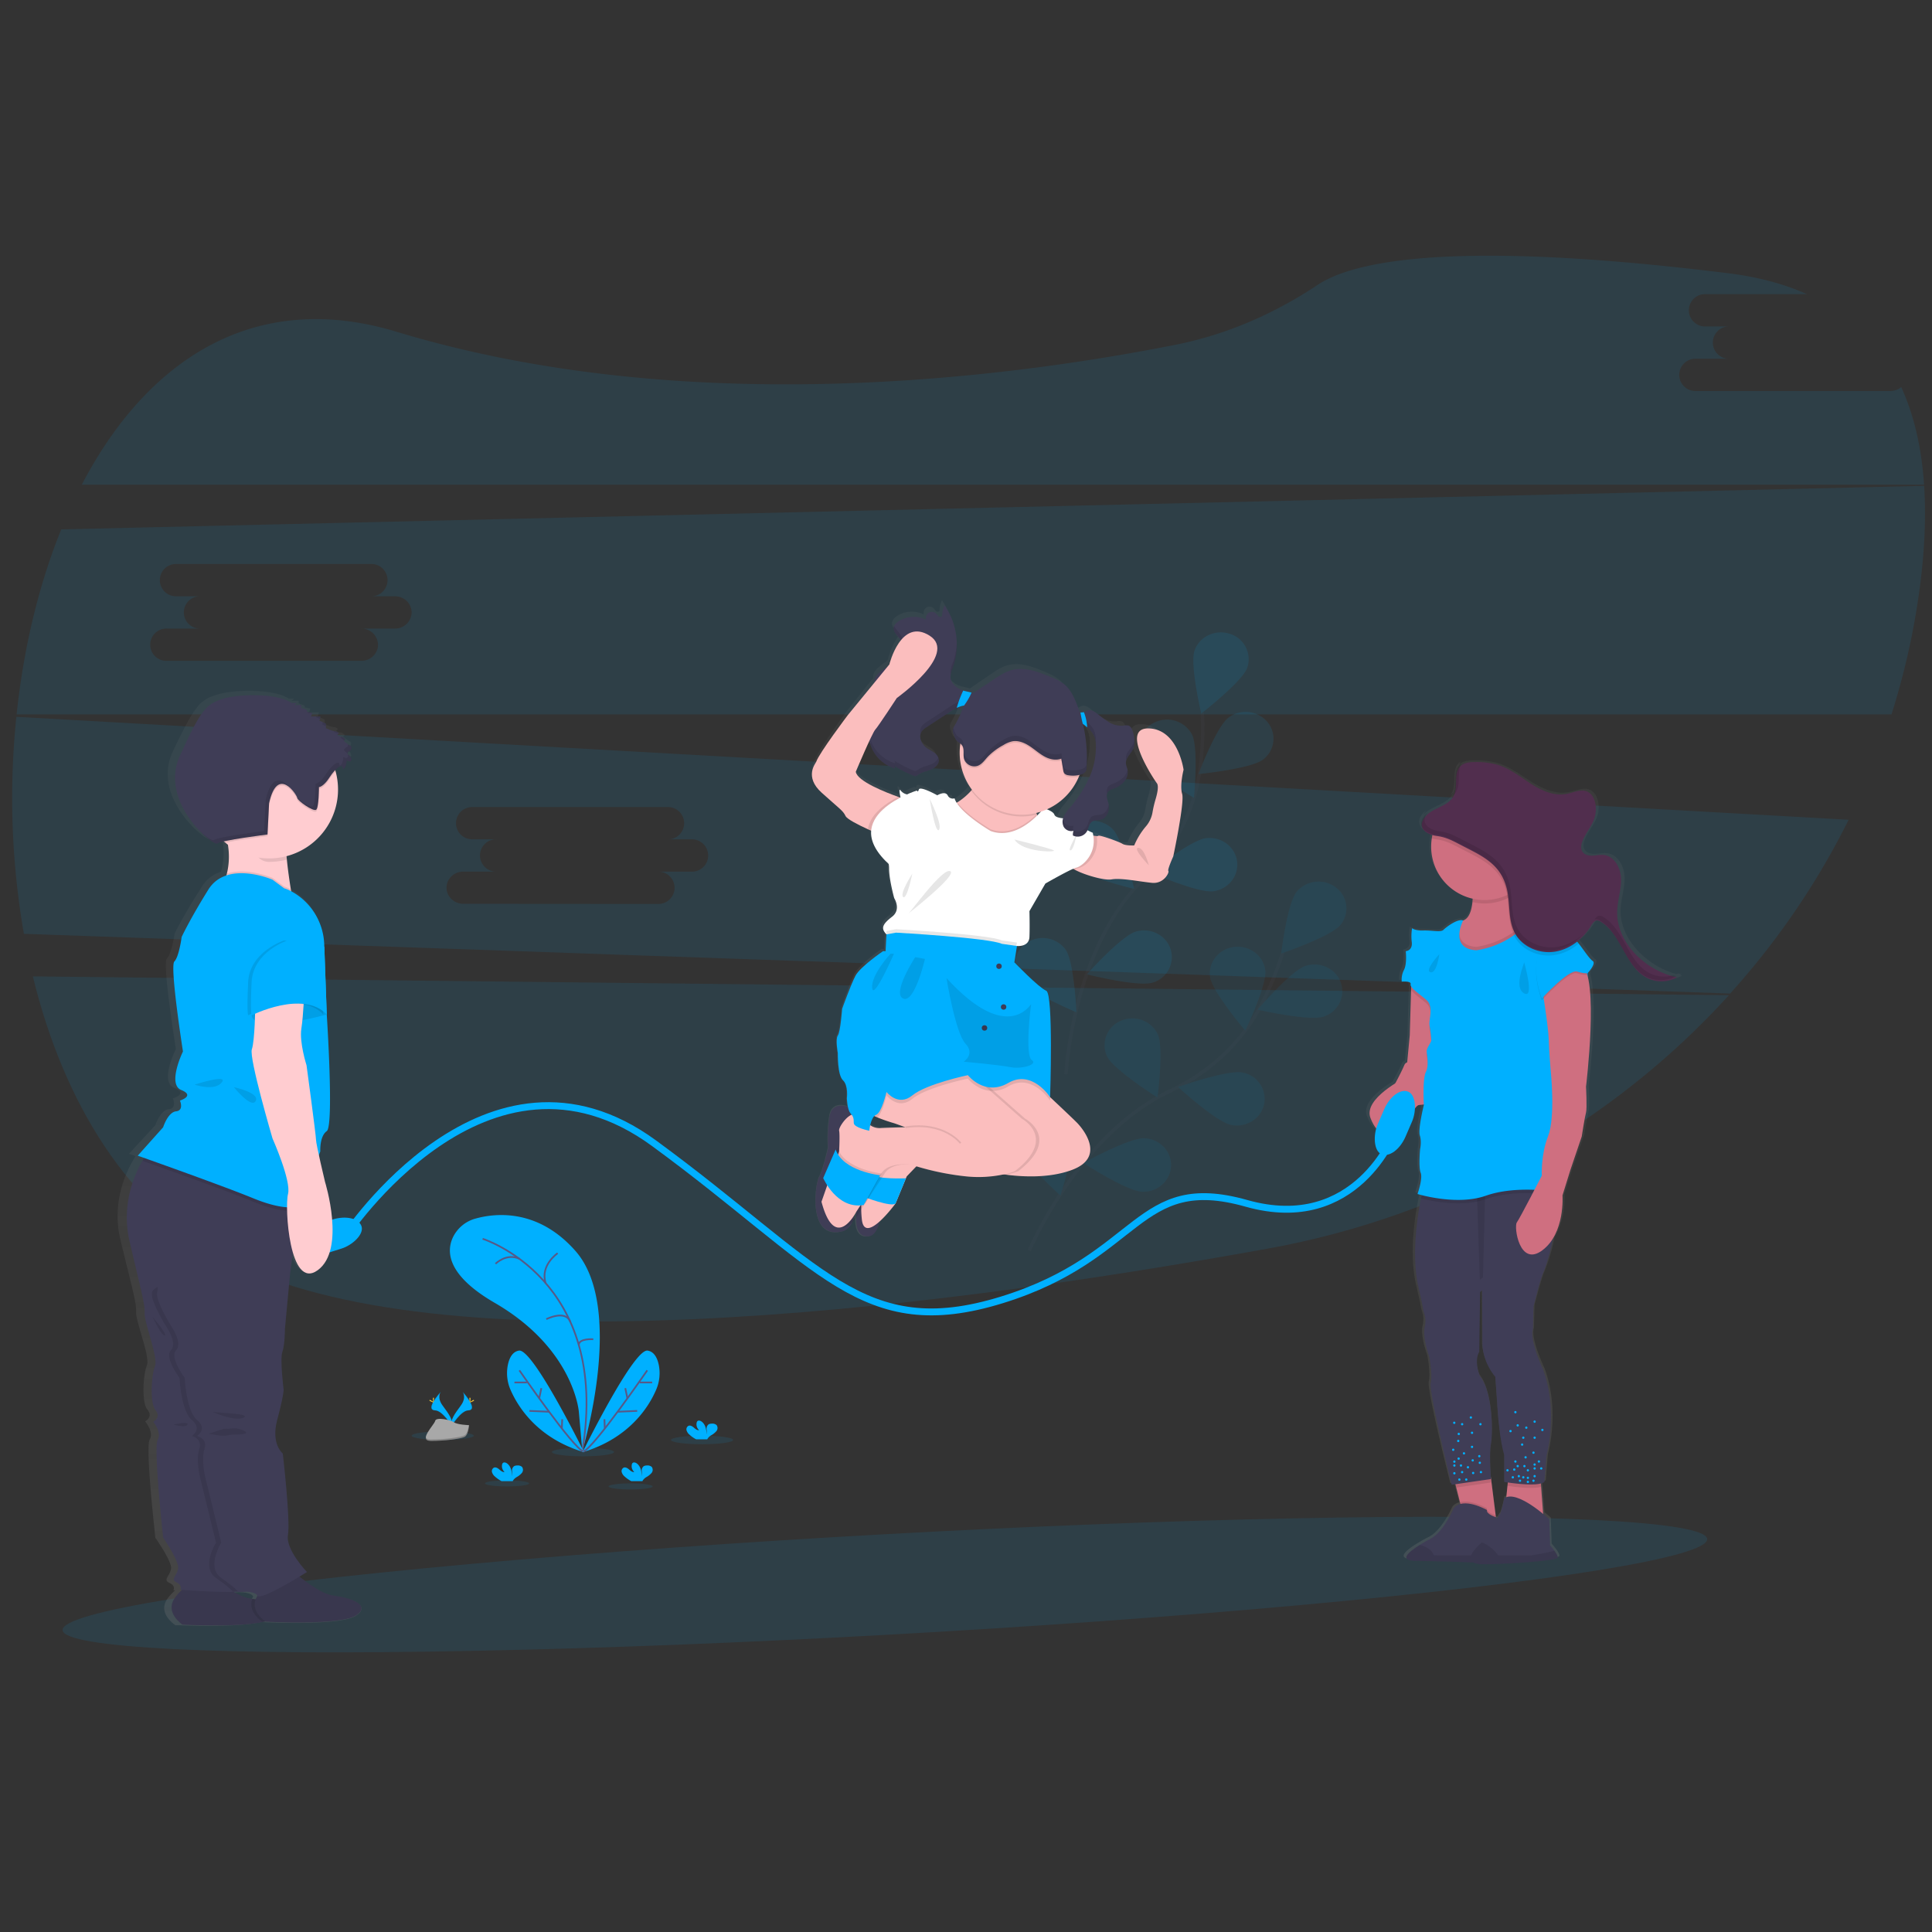 <?xml version="1.0" encoding="UTF-8" standalone="no"?>
<svg
   xmlns:dc="http://purl.org/dc/elements/1.1/"
   xmlns:cc="http://creativecommons.org/ns#"
   xmlns:rdf="http://www.w3.org/1999/02/22-rdf-syntax-ns#"
   xmlns:svg="http://www.w3.org/2000/svg"
   xmlns="http://www.w3.org/2000/svg"
   xmlns:xlink="http://www.w3.org/1999/xlink"
   xmlns:sodipodi="http://sodipodi.sourceforge.net/DTD/sodipodi-0.dtd"
   xmlns:inkscape="http://www.inkscape.org/namespaces/inkscape"
   width="175mm"
   height="175mm"
   viewBox="0 0 175 175"
   version="1.1"
   id="svg8"
   inkscape:version="1.0.1 (3bc2e813f5, 2020-09-07)"
   sodipodi:docname="jeunesse.svg"
   inkscape:export-filename="C:\Users\ilefevre\Documents\Cmonsite\Pictos Accès direct\Recadré\jeunesse.png"
   inkscape:export-xdpi="58.057144"
   inkscape:export-ydpi="58.057144">
  <rect x="0" y="0" width="175" height="175" fill="#333333" stroke="none"/>
  <defs
     id="defs2">
    <linearGradient
       id="ac3cc305-f6db-42f4-bbbd-32121ee27a74"
       x1="403.57"
       y1="833.5"
       x2="403.57"
       y2="218.16"
       gradientUnits="userSpaceOnUse">
      <stop
         offset="0"
         stop-color="gray"
         stop-opacity="0.25"
         id="stop994" />
      <stop
         offset="0.54"
         stop-color="gray"
         stop-opacity="0.12"
         id="stop996" />
      <stop
         offset="1"
         stop-color="gray"
         stop-opacity="0.1"
         id="stop998" />
    </linearGradient>
    <linearGradient
       id="ad14f186-b27f-416c-b629-0bafa2f1236e"
       x1="940.67"
       y1="825.72"
       x2="940.67"
       y2="263.72"
       xlink:href="#ac3cc305-f6db-42f4-bbbd-32121ee27a74" />
    <linearGradient
       id="ad14f186-b27f-416c-b629-0bafa2f1236e-4"
       x1="940.67"
       y1="825.72"
       x2="940.67"
       y2="263.72"
       xlink:href="#ac3cc305-f6db-42f4-bbbd-32121ee27a74" />
    <linearGradient
       id="f98c7255-8898-49c2-b340-75dadcc4ae5e"
       x1="819.93"
       y1="598.64"
       x2="819.93"
       y2="132.32"
       gradientUnits="userSpaceOnUse">
      <stop
         offset="0"
         stop-color="gray"
         stop-opacity="0.25"
         id="stop3105" />
      <stop
         offset="0.54"
         stop-color="gray"
         stop-opacity="0.12"
         id="stop3107" />
      <stop
         offset="1"
         stop-color="gray"
         stop-opacity="0.1"
         id="stop3109" />
    </linearGradient>
    <linearGradient
       id="92d33834-2d44-41fb-b7c9-5faa6db61f67"
       x1="855.68"
       y1="218.69"
       x2="855.68"
       y2="216.24"
       xlink:href="#f98c7255-8898-49c2-b340-75dadcc4ae5e" />
    <linearGradient
       id="2353f27f-2b2f-460e-adf7-0d1e44be71db"
       x1="476.17"
       y1="658.02"
       x2="476.17"
       y2="395.19"
       gradientTransform="rotate(90,629.01,560.64)"
       xlink:href="#f98c7255-8898-49c2-b340-75dadcc4ae5e" />
    <linearGradient
       id="4f6991c1-2d70-49f7-ad45-4cbe0a2e669a"
       x1="476.5"
       y1="725.77"
       x2="476.5"
       y2="463.92"
       gradientTransform="rotate(90,643.61,568.06)"
       xlink:href="#f98c7255-8898-49c2-b340-75dadcc4ae5e" />
    <linearGradient
       id="0ab0c4d5-5a87-488b-b190-408bea02e292"
       x1="456.74"
       y1="719.17"
       x2="456.74"
       y2="457.32"
       gradientTransform="rotate(90,617.54,562.87)"
       xlink:href="#f98c7255-8898-49c2-b340-75dadcc4ae5e" />
    <linearGradient
       id="7820c60a-6dd2-4e9e-820c-a335a5d419d8"
       x1="450.43"
       y1="726.27"
       x2="450.43"
       y2="464.42"
       gradientTransform="translate(123.74,-187.29)"
       xlink:href="#f98c7255-8898-49c2-b340-75dadcc4ae5e" />
    <linearGradient
       id="2438f751-850d-4f24-a458-729e3ad7bb58"
       x1="1003.59"
       y1="245.51"
       x2="1003.59"
       y2="74.84"
       gradientTransform="rotate(90,999.905,155.125)"
       xlink:href="#f98c7255-8898-49c2-b340-75dadcc4ae5e" />
    <linearGradient
       id="68c414b5-14a5-48aa-8252-53bc3664f500"
       x1="864.79"
       y1="849.53"
       x2="864.79"
       y2="427.42"
       xlink:href="#f98c7255-8898-49c2-b340-75dadcc4ae5e" />
    <linearGradient
       id="dcdd7e1b-93ae-4349-854b-9912b47642c8"
       x1="513.67"
       y1="843.12"
       x2="513.67"
       y2="56.12"
       gradientUnits="userSpaceOnUse">
      <stop
         offset="0"
         stop-color="gray"
         stop-opacity="0.25"
         id="stop4913" />
      <stop
         offset="0.54"
         stop-color="gray"
         stop-opacity="0.12"
         id="stop4915" />
      <stop
         offset="1"
         stop-color="gray"
         stop-opacity="0.1"
         id="stop4917" />
    </linearGradient>
    <linearGradient
       id="1e2c0012-142b-4e80-b266-1fa459546aa8"
       x1="567.33"
       y1="839.89"
       x2="567.33"
       y2="127.09"
       gradientUnits="userSpaceOnUse">
      <stop
         offset="0"
         stop-color="gray"
         stop-opacity="0.25"
         id="stop5769" />
      <stop
         offset="0.54"
         stop-color="gray"
         stop-opacity="0.12"
         id="stop5771" />
      <stop
         offset="1"
         stop-color="gray"
         stop-opacity="0.1"
         id="stop5773" />
    </linearGradient>
    <linearGradient
       id="96fd64a0-6351-4330-b812-2613840b356c"
       x1="625.32"
       y1="588.18"
       x2="625.32"
       y2="218.67"
       gradientUnits="userSpaceOnUse">
      <stop
         offset="0"
         stop-color="gray"
         stop-opacity="0.25"
         id="stop9059" />
      <stop
         offset="0.54"
         stop-color="gray"
         stop-opacity="0.12"
         id="stop9061" />
      <stop
         offset="1"
         stop-color="gray"
         stop-opacity="0.1"
         id="stop9063" />
    </linearGradient>
    <linearGradient
       id="65aaeda9-82be-4b39-9919-e403ba36e3f2"
       x1="933.17"
       y1="777.5"
       x2="933.17"
       y2="311.68"
       xlink:href="#96fd64a0-6351-4330-b812-2613840b356c" />
    <linearGradient
       id="05d1d1fb-9375-46f7-a562-a16a81ed75db"
       x1="187.32"
       y1="814.44"
       x2="187.32"
       y2="271.29"
       xlink:href="#96fd64a0-6351-4330-b812-2613840b356c" />
    <linearGradient
       inkscape:collect="always"
       xlink:href="#96fd64a0-6351-4330-b812-2613840b356c"
       id="linearGradient9823"
       gradientUnits="userSpaceOnUse"
       x1="625.32"
       y1="588.18"
       x2="625.32"
       y2="218.67" />
  </defs>
  <sodipodi:namedview
     id="base"
     pagecolor="#ffffff"
     bordercolor="#666666"
     borderopacity="1.0"
     inkscape:pageopacity="0.0"
     inkscape:pageshadow="2"
     inkscape:zoom="0.96157143"
     inkscape:cx="503.39548"
     inkscape:cy="408.57227"
     inkscape:document-units="mm"
     inkscape:current-layer="layer4"
     inkscape:document-rotation="0"
     showgrid="false"
     inkscape:window-width="1920"
     inkscape:window-height="1018"
     inkscape:window-x="-8"
     inkscape:window-y="-8"
     inkscape:window-maximized="1"
     showguides="true"
     inkscape:guide-bbox="true">
    <sodipodi:guide
       position="87.554,163.326"
       orientation="1,0"
       id="guide1564" />
    <sodipodi:guide
       position="87.264,87.835"
       orientation="0,-1"
       id="guide1566" />
  </sodipodi:namedview>
  <g
     inkscape:groupmode="layer"
     id="layer4"
     inkscape:label="Calque 4"
     style="display:inline">
    <path
       style="fill:none;stroke:none;stroke-width:0.265px;stroke-linecap:butt;stroke-linejoin:miter;stroke-opacity:1"
       d="m 86.328,0 1.069,172.122"
       id="path1562" />
    <g
       id="g9821"
       transform="matrix(0.156,0,0,0.156,1.105,23.165)">
      <ellipse
         cx="562.02"
         cy="790.32"
         rx="478.2"
         ry="29.18"
         transform="rotate(-3.17,195.59,1780.318)"
         fill="#00b0ff"
         opacity="0.1"
         id="ellipse9072" />
      <path
         d="M 67.34,437.14 C 84.92,509.35 122.12,571.76 180.92,602 303.11,664.88 578.68,632.45 784.35,595.22 890.71,576 984.23,522.88 1052.16,448.07 Z"
         transform="translate(-55.35,-18.71)"
         fill="#00b0ff"
         opacity="0.1"
         id="path9074" />
      <path
         d="M 1145.86,97.26 H 1033 a 9.38,9.38 0 1 1 0,-18.75 h 19.5 a 9.38,9.38 0 1 1 0,-18.75 h -13.93 a 9.38,9.38 0 1 1 0,-18.75 h 58.9 c -13.08,-5.84 -28.31,-10 -46,-12.17 C 890.94,9 833.6,22.12 813.37,35.62 788.37,52.26 760.57,64.5 730.83,70.4 631.73,90.05 446.42,113.69 278.47,62.83 195,37.55 132.94,80.27 95.75,151.66 h 1069.71 c -1.4,-20.75 -5.58,-39.92 -13.26,-56.68 a 10,10 0 0 1 -6.34,2.28 z"
         transform="translate(-55.35,-18.71)"
         fill="#00b0ff"
         opacity="0.1"
         id="path9076" />
      <path
         d="m 743.63,325 -1.47,-0.09 -15.36,-0.87 -147.16,-8.27 -15.9,-0.9 L 329.4,301.71 263.72,298 253.33,297.42 244.1,296.9 57.77,286.43 a 458.86,458.86 0 0 0 4.38,126 l 156.79,5.51 12.43,0.45 2.2,0.07 74.43,2.59 4,0.13 8.58,0.3 75,2.64 10.28,0.37 35.82,1.26 h 0.68 l 5.27,0.19 17.95,0.63 v 0 l 15.75,0.55 30,1.05 h 0.63 l 2.67,0.1 2.84,0.1 h 0.62 l 47.82,1.68 13.4,0.48 h 0.56 l 6.45,0.22 v 0 l 1.2,0.05 H 588 l 5.67,0.2 17.31,0.61 v 0 l 6.5,0.23 8.35,0.29 h 0.31 l 11.46,0.41 33.14,1.17 9.12,0.31 h 1 l 44.18,1.55 25.66,0.9 31.93,1.13 5.12,0.18 8.27,0.29 30.06,1.05 226.75,8 a 446.55,446.55 0 0 0 68.83,-100.92 z m -426.34,70 a 9.94,9.94 0 0 1 -6.5,-2.4 v 0 a 9.48,9.48 0 0 1 -2.06,-2.49 9.11,9.11 0 0 1 -1.19,-4.48 8.94,8.94 0 0 1 1.61,-5.12 c 0,0 0,0 0,0 a 10.39,10.39 0 0 1 1.08,-1.29 9.89,9.89 0 0 1 7.06,-2.92 h 19.5 a 9.39,9.39 0 1 1 0,-18.76 h -13.93 a 9.1,9.1 0 0 1 -0.91,0 9.361,9.361 0 0 1 0.91,-18.7 H 435.7 a 9.38,9.38 0 1 1 0,18.74 h 13.93 a 9.39,9.39 0 1 1 0,18.76 h -19.5 a 9.38,9.38 0 1 1 0,18.74 z"
         transform="translate(-55.35,-18.71)"
         fill="#00b0ff"
         opacity="0.1"
         id="path9078" />
      <path
         d="m 1165.5,152.32 -778.36,18.19 -85.55,2 -217.77,5.09 C 70.65,210.12 61.93,246.88 57.92,285 h 1088.63 a 430.44,430.44 0 0 0 15.71,-68.45 c 3.24,-22.41 4.55,-44.06 3.24,-64.23 z m -888,82.87 H 258 a 9.59,9.59 0 0 1 9.75,9.37 c 0,0.19 0,0.38 0,0.57 a 9.32,9.32 0 0 1 -4.33,7.23 10,10 0 0 1 -5.4,1.58 H 145.18 a 9.38,9.38 0 1 1 0,-18.75 h 19.51 a 9.38,9.38 0 1 1 0,-18.75 h -13.93 a 9.38,9.38 0 1 1 0,-18.75 H 263.6 a 9.38,9.38 0 1 1 0,18.75 h 13.93 a 9.88,9.88 0 0 1 4.63,1.14 9.33,9.33 0 0 1 5.12,8.23 9.6,9.6 0 0 1 -9.75,9.38 z"
         transform="translate(-55.35,-18.71)"
         fill="#00b0ff"
         opacity="0.1"
         id="path9080" />
      <g
         opacity="0.1"
         id="g9112">
        <path
           d="m 645.86,596.39 c 0,0 28.55,-67.63 81.86,-92.72 22.38,-10.53 40.88,-27.41 52.22,-48.73 A 182.39,182.39 0 0 0 793,423.33"
           transform="translate(-55.35,-18.71)"
           fill="none"
           stroke="#535461"
           stroke-miterlimit="10"
           stroke-width="2"
           id="path9082" />
        <path
           d="m 826.52,407.33 c -5.55,6.72 -34.32,16.52 -34.32,16.52 0,0 3.47,-29.15 9,-35.86 a 16.62,16.62 0 0 1 22.72,-2.49 15.13,15.13 0 0 1 2.6,21.83 z"
           transform="translate(-55.35,-18.71)"
           fill="#00b0ff"
           id="path9084" />
        <path
           d="m 816.65,460.52 c -8.46,2.73 -38.15,-4.07 -38.15,-4.07 0,0 19.39,-22.65 27.85,-25.39 8.46,-2.74 17.63,1.65 20.47,9.78 a 15.4,15.4 0 0 1 -10.17,19.68 z"
           transform="translate(-55.35,-18.71)"
           fill="#00b0ff"
           id="path9086" />
        <path
           d="m 763.14,523.39 c -8.74,-1.74 -30.8,-22 -30.8,-22 0,0 28.66,-10.17 37.38,-8.39 a 15.55,15.55 0 0 1 12.53,18.37 c -1.81,8.37 -10.37,13.77 -19.11,12.02 z"
           transform="translate(-55.35,-18.71)"
           fill="#00b0ff"
           id="path9088" />
        <path
           d="m 711.51,562.2 c -8.92,-0.3 -34.23,-16.7 -34.23,-16.7 0,0 26.44,-14.66 35.36,-14.36 8.92,0.3 15.9,7.5 15.59,16.07 -0.31,8.57 -7.8,15.29 -16.72,14.99 z"
           transform="translate(-55.35,-18.71)"
           fill="#00b0ff"
           id="path9090" />
        <path
           d="m 750.87,437.45 c 1.14,8.51 20.47,31.21 20.47,31.21 0,0 12.73,-26.67 11.59,-35.18 -1.14,-8.51 -9.24,-14.52 -18.1,-13.43 -8.86,1.09 -15.1,8.89 -13.96,17.4 z"
           transform="translate(-55.35,-18.71)"
           fill="#00b0ff"
           id="path9092" />
        <path
           d="m 691.08,483.57 c 3.74,7.79 29.25,23.89 29.25,23.89 0,0 3.85,-29.11 0.11,-36.9 A 16.45,16.45 0 0 0 699,463 a 15.3,15.3 0 0 0 -7.92,20.57 z"
           transform="translate(-55.35,-18.71)"
           fill="#00b0ff"
           id="path9094" />
        <path
           d="m 639.37,536.06 c 2.31,8.29 24.63,28.3 24.63,28.3 0,0 8.91,-28.06 6.59,-36.35 -2.32,-8.29 -11.17,-13.21 -19.8,-11 a 15.48,15.48 0 0 0 -11.42,19.05 z"
           transform="translate(-55.35,-18.71)"
           fill="#00b0ff"
           id="path9096" />
        <path
           d="m 826.52,407.33 c -5.55,6.72 -34.32,16.52 -34.32,16.52 0,0 3.47,-29.15 9,-35.86 a 16.62,16.62 0 0 1 22.72,-2.49 15.13,15.13 0 0 1 2.6,21.83 z"
           transform="translate(-55.35,-18.71)"
           opacity="0.25"
           id="path9098" />
        <path
           d="m 816.65,460.52 c -8.46,2.73 -38.15,-4.07 -38.15,-4.07 0,0 19.39,-22.65 27.85,-25.39 8.46,-2.74 17.63,1.65 20.47,9.78 a 15.4,15.4 0 0 1 -10.17,19.68 z"
           transform="translate(-55.35,-18.71)"
           opacity="0.25"
           id="path9100" />
        <path
           d="m 763.14,523.39 c -8.74,-1.74 -30.8,-22 -30.8,-22 0,0 28.66,-10.17 37.38,-8.39 a 15.55,15.55 0 0 1 12.53,18.37 c -1.81,8.37 -10.37,13.77 -19.11,12.02 z"
           transform="translate(-55.35,-18.71)"
           opacity="0.25"
           id="path9102" />
        <path
           d="m 711.51,562.2 c -8.92,-0.3 -34.23,-16.7 -34.23,-16.7 0,0 26.44,-14.66 35.36,-14.36 8.92,0.3 15.9,7.5 15.59,16.07 -0.31,8.57 -7.8,15.29 -16.72,14.99 z"
           transform="translate(-55.35,-18.71)"
           opacity="0.25"
           id="path9104" />
        <path
           d="m 750.87,437.45 c 1.14,8.51 20.47,31.21 20.47,31.21 0,0 12.73,-26.67 11.59,-35.18 -1.14,-8.51 -9.24,-14.52 -18.1,-13.43 -8.86,1.09 -15.1,8.89 -13.96,17.4 z"
           transform="translate(-55.35,-18.71)"
           opacity="0.25"
           id="path9106" />
        <path
           d="m 691.08,483.57 c 3.74,7.79 29.25,23.89 29.25,23.89 0,0 3.85,-29.11 0.11,-36.9 A 16.45,16.45 0 0 0 699,463 a 15.3,15.3 0 0 0 -7.92,20.57 z"
           transform="translate(-55.35,-18.71)"
           opacity="0.25"
           id="path9108" />
        <path
           d="m 639.37,536.06 c 2.31,8.29 24.63,28.3 24.63,28.3 0,0 8.91,-28.06 6.59,-36.35 -2.32,-8.29 -11.17,-13.21 -19.8,-11 a 15.48,15.48 0 0 0 -11.42,19.05 z"
           transform="translate(-55.35,-18.71)"
           opacity="0.25"
           id="path9110" />
      </g>
      <g
         opacity="0.1"
         id="g9130">
        <path
           d="m 667.23,494 c 0,0 3.6,-72.91 45.24,-113.57 17.48,-17.07 29.11,-38.89 32.45,-62.62 a 179.44,179.44 0 0 0 1.44,-34"
           transform="translate(-55.35,-18.71)"
           fill="none"
           stroke="#535461"
           stroke-miterlimit="10"
           stroke-width="2"
           id="path9114" />
        <path
           d="m 772.45,258 c -2.93,8.1 -26.69,26.52 -26.69,26.52 0,0 -6.76,-28.52 -3.86,-36.67 2.9,-8.15 12.14,-12.4 20.57,-9.58 a 15.4,15.4 0 0 1 9.98,19.73 z"
           transform="translate(-55.35,-18.71)"
           fill="#00b0ff"
           id="path9116" />
        <path
           d="m 781.48,311.36 c -7,5.28 -37.39,8.33 -37.39,8.33 0,0 10.47,-27.56 17.51,-32.83 a 16.6,16.6 0 0 1 22.69,2.7 15.13,15.13 0 0 1 -2.81,21.8 z"
           transform="translate(-55.35,-18.71)"
           fill="#00b0ff"
           id="path9118" />
        <path
           d="m 752.69,387.74 c -8.85,1.14 -36.66,-11 -36.66,-11 0,0 23.52,-18.71 32.36,-19.84 8.84,-1.13 17,4.83 18.17,13.33 1.17,8.5 -5.03,16.37 -13.87,17.51 z"
           transform="translate(-55.35,-18.71)"
           fill="#00b0ff"
           id="path9120" />
        <path
           d="m 717.36,440.81 c -8.52,2.56 -38.05,-4.85 -38.05,-4.85 0,0 19.89,-22.25 28.41,-24.81 8.52,-2.56 17.58,2 20.25,10.19 a 15.44,15.44 0 0 1 -10.61,19.47 z"
           transform="translate(-55.35,-18.71)"
           fill="#00b0ff"
           id="path9122" />
        <path
           d="m 711.46,310.57 c 4,7.66 30.08,22.91 30.08,22.91 0,0 2.81,-29.21 -1.2,-36.88 a 16.47,16.47 0 0 0 -21.7,-6.89 15.25,15.25 0 0 0 -7.18,20.86 z"
           transform="translate(-55.35,-18.71)"
           fill="#00b0ff"
           id="path9124" />
        <path
           d="m 671,373.14 c 6.21,6.16 35.83,13.21 35.83,13.21 0,0 -6.41,-28.68 -12.62,-34.84 a 16.63,16.63 0 0 0 -22.86,-0.34 15.11,15.11 0 0 0 -0.35,21.97 z"
           transform="translate(-55.35,-18.71)"
           fill="#00b0ff"
           id="path9126" />
        <path
           d="m 640.29,439.14 c 5,7.08 33,18.85 33,18.85 0,0 -1.29,-29.31 -6.29,-36.4 a 16.59,16.59 0 0 0 -22.47,-4 15.17,15.17 0 0 0 -4.24,21.55 z"
           transform="translate(-55.35,-18.71)"
           fill="#00b0ff"
           id="path9128" />
      </g>
      <ellipse
         cx="400.56"
         cy="687.61"
         rx="18.05"
         ry="2.48"
         fill="#00b0ff"
         opacity="0.1"
         id="ellipse9132" />
      <ellipse
         cx="331.42"
         cy="694.62"
         rx="18.05"
         ry="2.48"
         fill="#00b0ff"
         opacity="0.1"
         id="ellipse9134" />
      <ellipse
         cx="249.98"
         cy="685.13"
         rx="18.05"
         ry="2.48"
         fill="#00b0ff"
         opacity="0.1"
         id="ellipse9136" />
      <ellipse
         cx="359.09"
         cy="714.58"
         rx="12.83"
         ry="1.76"
         fill="#00b0ff"
         opacity="0.1"
         id="ellipse9138" />
      <ellipse
         cx="287.33"
         cy="712.82"
         rx="12.83"
         ry="1.76"
         fill="#00b0ff"
         opacity="0.1"
         id="ellipse9140" />
      <path
         d="m 386.38,712.77 c 0,0 25.31,-83 -4,-116.22 -21.9,-24.86 -46.76,-21.89 -57.89,-18.81 a 20.53,20.53 0 0 0 -13.28,11 c -3.89,8.4 -3.19,22 24.28,37.94 46,26.63 48.87,63.17 48.87,63.17 z"
         transform="translate(-55.35,-18.71)"
         fill="#00b0ff"
         id="path9142" />
      <path
         d="m 328.49,589.51 c 0,0 74.62,23.33 57.89,123.26"
         transform="translate(-55.35,-18.71)"
         fill="none"
         stroke="#565987"
         stroke-miterlimit="10"
         id="path9144" />
      <path
         d="m 372.07,597.87 c 0,0 -10.27,6.93 -7,17.33"
         transform="translate(-55.35,-18.71)"
         fill="none"
         stroke="#565987"
         stroke-miterlimit="10"
         id="path9146" />
      <path
         d="m 336,604 c 0,0 6.28,-6.39 13.92,-2.86"
         transform="translate(-55.35,-18.71)"
         fill="none"
         stroke="#565987"
         stroke-miterlimit="10"
         id="path9148" />
      <path
         d="m 365.47,636.17 c 0,0 11,-5.6 13.88,1.41"
         transform="translate(-55.35,-18.71)"
         fill="none"
         stroke="#565987"
         stroke-miterlimit="10"
         id="path9150" />
      <path
         d="m 392.76,647.84 c 0,0 -8.28,-0.66 -8.43,3.3"
         transform="translate(-55.35,-18.71)"
         fill="none"
         stroke="#565987"
         stroke-miterlimit="10"
         id="path9152" />
      <path
         d="m 387.4,713.43 c 0,0 -29.64,-60.31 -37.79,-59 -3.86,0.63 -5.65,4.43 -6.45,8.26 a 24.29,24.29 0 0 0 1.61,14.68 c 4.23,9.63 15.51,27.99 42.63,36.06 z"
         transform="translate(-55.35,-18.71)"
         fill="#00b0ff"
         id="path9154" />
      <path
         d="m 349.83,665.89 c 0,0 31.17,45.11 37.17,47.11"
         transform="translate(-55.35,-18.71)"
         fill="none"
         stroke="#565987"
         stroke-miterlimit="10"
         id="path9156" />
      <line
         x1="291.62"
         y1="654.22"
         x2="298.88"
         y2="654.22"
         fill="none"
         stroke="#565987"
         stroke-miterlimit="10"
         id="line9158" />
      <line
         x1="300.32"
         y1="670.73"
         x2="311.71"
         y2="671.22"
         fill="none"
         stroke="#565987"
         stroke-miterlimit="10"
         id="line9160" />
      <line
         x1="307.25"
         y1="657.52"
         x2="306.01"
         y2="663.45"
         fill="none"
         stroke="#565987"
         stroke-miterlimit="10"
         id="line9162" />
      <line
         x1="319.36"
         y1="675.57"
         x2="319.14"
         y2="680.96"
         fill="none"
         stroke="#565987"
         stroke-miterlimit="10"
         id="line9164" />
      <path
         d="m 386.52,713.43 c 0,0 29.65,-60.31 37.8,-59 3.86,0.63 5.65,4.43 6.45,8.26 a 24.29,24.29 0 0 1 -1.61,14.68 C 425,687 413.65,705.36 386.52,713.43 Z"
         transform="translate(-55.35,-18.71)"
         fill="#00b0ff"
         id="path9166" />
      <path
         d="M 424.09,665.89 C 424.09,665.89 393,711 387,713"
         transform="translate(-55.35,-18.71)"
         fill="none"
         stroke="#565987"
         stroke-miterlimit="10"
         id="path9168" />
      <line
         x1="371.6"
         y1="654.22"
         x2="364.34"
         y2="654.22"
         fill="none"
         stroke="#565987"
         stroke-miterlimit="10"
         id="line9170" />
      <line
         x1="362.9"
         y1="670.73"
         x2="351.52"
         y2="671.22"
         fill="none"
         stroke="#565987"
         stroke-miterlimit="10"
         id="line9172" />
      <line
         x1="355.98"
         y1="657.52"
         x2="357.21"
         y2="663.45"
         fill="none"
         stroke="#565987"
         stroke-miterlimit="10"
         id="line9174" />
      <line
         x1="343.87"
         y1="675.57"
         x2="344.09"
         y2="680.96"
         fill="none"
         stroke="#565987"
         stroke-miterlimit="10"
         id="line9176" />
      <path
         d="m 335.62,727.52 a 5.18,5.18 0 0 1 -1.69,-2.55 2.25,2.25 0 0 1 1.18,-2.59 c 1.08,-0.42 2.24,0.33 3.12,1.09 0.88,0.76 1.88,1.62 3,1.46 a 4.63,4.63 0 0 1 -1.43,-4.32 1.83,1.83 0 0 1 0.4,-0.87 c 0.6,-0.65 1.69,-0.37 2.41,0.14 2.29,1.61 2.93,4.72 2.94,7.51 a 13.86,13.86 0 0 0 0,-3.09 3.17,3.17 0 0 1 1.17,-2.74 3.46,3.46 0 0 1 1.77,-0.42 3.67,3.67 0 0 1 2.88,0.82 2.87,2.87 0 0 1 -0.11,3.53 11.2,11.2 0 0 1 -3,2.39 6.56,6.56 0 0 0 -2.13,2 1.46,1.46 0 0 0 -0.16,0.36 h -6.45 a 18.28,18.28 0 0 1 -3.9,-2.72 z"
         transform="translate(-55.35,-18.71)"
         fill="#00b0ff"
         id="path9178" />
      <path
         d="m 448.59,703.23 a 5.18,5.18 0 0 1 -1.69,-2.55 2.25,2.25 0 0 1 1.18,-2.59 c 1.08,-0.42 2.24,0.33 3.12,1.09 0.88,0.76 1.88,1.62 3,1.46 a 4.61,4.61 0 0 1 -1.43,-4.32 1.83,1.83 0 0 1 0.4,-0.87 c 0.6,-0.65 1.69,-0.37 2.41,0.14 2.29,1.61 2.93,4.72 2.94,7.51 a 13.86,13.86 0 0 0 0,-3.09 3.18,3.18 0 0 1 1.16,-2.74 3.49,3.49 0 0 1 1.78,-0.42 3.68,3.68 0 0 1 2.88,0.82 2.86,2.86 0 0 1 -0.12,3.53 11,11 0 0 1 -3,2.39 6.43,6.43 0 0 0 -2.12,2 1.46,1.46 0 0 0 -0.16,0.36 h -6.45 a 18,18 0 0 1 -3.9,-2.72 z"
         transform="translate(-55.35,-18.71)"
         fill="#00b0ff"
         id="path9180" />
      <path
         d="m 410.94,727.52 a 5.18,5.18 0 0 1 -1.69,-2.55 2.25,2.25 0 0 1 1.18,-2.59 c 1.08,-0.42 2.24,0.33 3.12,1.09 0.88,0.76 1.88,1.62 3,1.46 a 4.61,4.61 0 0 1 -1.43,-4.32 1.83,1.83 0 0 1 0.4,-0.87 c 0.6,-0.65 1.69,-0.37 2.41,0.14 2.29,1.61 2.93,4.72 2.94,7.51 a 13.86,13.86 0 0 0 0,-3.09 3.18,3.18 0 0 1 1.16,-2.74 3.49,3.49 0 0 1 1.78,-0.42 3.68,3.68 0 0 1 2.88,0.82 2.86,2.86 0 0 1 -0.12,3.53 11,11 0 0 1 -3,2.39 6.43,6.43 0 0 0 -2.12,2 1.46,1.46 0 0 0 -0.16,0.36 h -6.45 a 18,18 0 0 1 -3.9,-2.72 z"
         transform="translate(-55.35,-18.71)"
         fill="#00b0ff"
         id="path9182" />
      <path
         d="m 304.16,678.42 c 0,0 -2.42,3.16 1.12,7.93 3.54,4.77 6.45,8.81 5.27,11.78 0,0 -5.33,-8.86 -9.68,-9 -4.35,-0.14 -1.48,-5.38 3.29,-10.71 z"
         transform="translate(-55.35,-18.71)"
         fill="#00b0ff"
         id="path9184" />
      <path
         d="m 304.16,678.42 a 3.74,3.74 0 0 0 -0.49,1 c -4.24,5 -6.49,9.62 -2.42,9.73 3.79,0.11 8.34,6.89 9.43,8.61 0,0.13 -0.08,0.26 -0.13,0.38 -0.05,0.12 -5.33,-8.86 -9.68,-9 -4.35,-0.14 -1.48,-5.39 3.29,-10.72 z"
         transform="translate(-55.35,-18.71)"
         opacity="0.1"
         id="path9186" />
      <path
         d="m 299.67,682.45 c 0,1.11 0.12,2 0.27,2 0.15,0 0.28,-0.9 0.28,-2 0,-1.1 -0.15,-0.59 -0.31,-0.59 -0.16,0 -0.24,-0.53 -0.24,0.59 z"
         transform="translate(-55.35,-18.71)"
         fill="#ffd037"
         id="path9188" />
      <path
         d="m 298.12,683.78 c 1,0.53 1.83,0.85 1.91,0.71 0.08,-0.14 -0.66,-0.67 -1.64,-1.2 -0.98,-0.53 -0.59,-0.15 -0.67,0 -0.08,0.15 -0.57,-0.05 0.4,0.49 z"
         transform="translate(-55.35,-18.71)"
         fill="#ffd037"
         id="path9190" />
      <path
         d="m 316.94,678.42 c 0,0 2.41,3.16 -1.12,7.93 -3.53,4.77 -6.45,8.81 -5.27,11.78 0,0 5.33,-8.86 9.67,-9 4.34,-0.14 1.49,-5.38 -3.28,-10.71 z"
         transform="translate(-55.35,-18.71)"
         fill="#00b0ff"
         id="path9192" />
      <path
         d="m 316.94,678.42 a 4.15,4.15 0 0 1 0.49,1 c 4.23,5 6.49,9.62 2.42,9.73 -3.79,0.11 -8.34,6.89 -9.43,8.61 0,0.13 0.08,0.26 0.13,0.38 0.05,0.12 5.33,-8.86 9.67,-9 4.34,-0.14 1.49,-5.39 -3.28,-10.72 z"
         transform="translate(-55.35,-18.71)"
         opacity="0.1"
         id="path9194" />
      <path
         d="m 321.43,682.45 c 0,1.11 -0.12,2 -0.28,2 -0.16,0 -0.28,-0.9 -0.28,-2 0,-1.1 0.16,-0.59 0.31,-0.59 0.15,0 0.25,-0.53 0.25,0.59 z"
         transform="translate(-55.35,-18.71)"
         fill="#ffd037"
         id="path9196" />
      <path
         d="m 323,683.78 c -1,0.53 -1.83,0.85 -1.9,0.71 -0.07,-0.14 0.66,-0.67 1.64,-1.2 0.98,-0.53 0.59,-0.15 0.66,0 0.07,0.15 0.6,-0.05 -0.4,0.49 z"
         transform="translate(-55.35,-18.71)"
         fill="#ffd037"
         id="path9198" />
      <path
         d="m 320.66,697.72 c 0,0 -6.76,-0.21 -8.8,-1.66 -2.04,-1.45 -10.4,-3.18 -10.9,-0.85 -0.5,2.33 -10.17,11.57 -2.53,11.63 7.64,0.06 17.74,-1.19 19.77,-2.43 2.03,-1.24 2.46,-6.69 2.46,-6.69 z"
         transform="translate(-55.35,-18.71)"
         fill="#a8a8a8"
         id="path9200" />
      <path
         d="m 298.29,706 c 7.64,0.06 17.74,-1.19 19.77,-2.43 1.55,-0.94 2.17,-4.33 2.38,-5.89 h 0.22 c 0,0 -0.43,5.45 -2.46,6.69 -2.03,1.24 -12.14,2.49 -19.77,2.43 -2.21,0 -3,-0.8 -2.93,-2 0.31,0.78 1.15,1.2 2.79,1.2 z"
         transform="translate(-55.35,-18.71)"
         opacity="0.2"
         id="path9202" />
      <rect
         x="230.51"
         y="568.43"
         width="17.67"
         height="39.49"
         rx="15.016"
         ry="15.016"
         transform="rotate(72.57,224.402,541.143)"
         fill="#00b0ff"
         id="rect9204" />
      <path
         d="m 731,314.93 c 0,0 -3.1,-23.71 -19.75,-24.21 -16.65,-0.5 2.61,29.41 4.57,32.11 1.15,1.57 0.23,5.94 -0.72,9.31 a 69,69 0 0 0 -1.71,7.37 17.21,17.21 0 0 1 -3.76,8.53 42.67,42.67 0 0 0 -6.7,11.22 c 0,0 -4.9,0.21 -6.69,-1 -1.79,-1.21 -13.22,-5.38 -13.71,-4.71 -0.11,0.14 -0.42,0.2 -0.85,0.19 a 13.77,13.77 0 0 1 -2,-0.25 c -0.09,-0.56 -0.19,-1.12 -0.33,-1.7 0,0 -1.41,-0.61 -3,-1.47 0,0 0,0 0,-0.05 v -0.05 0 c 0.37,-0.94 0.61,-1.95 1,-2.87 v -0.08 0 a 4.45,4.45 0 0 1 1.27,-1.8 c 1.53,-1.23 3.74,-0.81 5.59,-1.42 a 6.44,6.44 0 0 0 0.61,-0.24 l 0.22,-0.13 0.34,-0.19 0.24,-0.17 0.27,-0.2 0.24,-0.21 a 2.39,2.39 0 0 1 0.23,-0.22 l 0.21,-0.25 0.21,-0.24 0.19,-0.27 c 0.06,-0.09 0.13,-0.17 0.18,-0.26 0.05,-0.09 0.12,-0.19 0.17,-0.29 l 0.16,-0.29 0.15,-0.3 0.13,-0.31 a 3.05,3.05 0 0 0 0.13,-0.32 c 0,-0.1 0.07,-0.21 0.11,-0.32 0.04,-0.11 0.06,-0.22 0.1,-0.33 0.04,-0.11 0,-0.21 0.08,-0.33 a 3.38,3.38 0 0 0 0.08,-0.34 l 0.06,-0.33 c 0,-0.12 0,-0.24 0.05,-0.36 0.05,-0.12 0,-0.21 0,-0.31 v -0.39 a 2.72,2.72 0 0 1 0,-0.28 c 0,-0.14 0,-0.28 0,-0.42 v -0.22 -0.49 c 0,0 0,-0.06 0,-0.09 a 10,10 0 0 0 -0.19,-1.22 c -0.46,-2 -1.37,-4.15 -0.74,-5.94 a 1.67,1.67 0 0 1 0.08,-0.2 3.13,3.13 0 0 1 0.3,-0.57 4.11,4.11 0 0 1 1.66,-1.37 c 0.58,-0.3 1.22,-0.53 1.82,-0.78 a 14,14 0 0 0 5.78,-4 v 0 a 9.24,9.24 0 0 0 2,-4.52 7.21,7.21 0 0 0 0,-2.27 c 0,-0.07 0,-0.14 0,-0.21 v 0 a 21.18,21.18 0 0 1 -0.9,-4 5.1,5.1 0 0 1 0.23,-1.57 q 0.12,-0.36 0.27,-0.72 l 0.08,-0.17 c 0.11,-0.23 0.23,-0.46 0.35,-0.68 a 0.75,0.75 0 0 0 0.07,-0.12 l 0.39,-0.62 0.09,-0.13 c 0.14,-0.22 0.3,-0.44 0.45,-0.66 0.37,-0.53 0.76,-1.05 1.12,-1.59 v 0 c 0.17,-0.25 0.33,-0.51 0.48,-0.77 v 0 c 0.15,-0.27 0.29,-0.53 0.42,-0.8 0,0 0,-0.09 0,-0.13 a 9,9 0 0 0 0.33,-0.86 l 0.09,-0.29 c 0.09,-0.33 0.17,-0.65 0.23,-1 a 2,2 0 0 1 0,-0.24 c 0,-0.3 0.08,-0.6 0.1,-0.9 a 1.5,1.5 0 0 1 0,-0.22 c 0,-0.35 0,-0.7 0,-1.06 a 2.35,2.35 0 0 0 0,-0.26 c 0,-0.35 0,-0.71 -0.07,-1.06 a 27.19,27.19 0 0 0 -0.66,-3.73 c -0.43,-1.79 -1.19,-3.84 -2.93,-4.32 a 7.16,7.16 0 0 0 -2.72,0.12 13.06,13.06 0 0 1 -8.08,-2.05 64.9,64.9 0 0 1 -6.85,-5.12 c -1.52,-1.19 -3.4,-2.37 -5.22,-1.78 a 14,14 0 0 0 -1.85,0.94 2.09,2.09 0 0 1 -0.4,0.12 9.57,9.57 0 0 1 -1.92,0.16 H 672 c -0.55,-1.76 -1.14,-3.5 -1.8,-5.22 -1.67,-4.37 -3.8,-8.76 -7.41,-11.64 a 29.85,29.85 0 0 0 -6.84,-3.73 c -7.33,-3.2 -15.39,-6.45 -23,-4.16 -3.37,1 -6.36,3 -9.29,5 l -12.29,8.39 -0.92,-0.28 c -1.8,-0.52 -3.66,-0.83 -4.74,-1.19 l -0.19,-0.06 c -3.46,-1.29 -6.92,-4.12 -7,-7.92 a 8.51,8.51 0 0 1 0.17,-1.75 28.14,28.14 0 0 1 1.13,-3.55 c 0.25,-0.68 0.46,-1.37 0.67,-2.06 l 0.2,-0.74 c 0.12,-0.44 0.23,-0.88 0.34,-1.32 l 0.21,-1 c 0.08,-0.36 0.14,-0.71 0.21,-1.07 0.07,-0.36 0.14,-0.76 0.19,-1.14 0,-0.17 0,-0.35 0.08,-0.53 0.15,-1.09 0.26,-2.18 0.32,-3.27 v 0 c 0,-0.58 0,-1.16 0.06,-1.75 0,-0.08 0,-0.17 0,-0.25 0,-0.59 0,-1.18 0,-1.77 v 0 0 a 41.06,41.06 0 0 0 -6.9,-21.7 13,13 0 0 0 -1.35,5.33 2,2 0 0 1 -0.2,1 1.3,1.3 0 0 1 -1.87,0.08 18.29,18.29 0 0 1 -1.4,-1.62 3.44,3.44 0 0 0 -4.17,-0.5 3.78,3.78 0 0 0 -1.53,4.05 15.73,15.73 0 0 0 -15.71,1 5.82,5.82 0 0 0 -2.71,3.44 v 0 a 4,4 0 0 0 0.47,2.79 c 0.85,1.66 2.5,3.16 3.58,4.86 -4.54,5.71 -6.54,14.12 -6.54,14.12 l -0.88,1.1 a 30.9,30.9 0 0 0 -5.64,4.47 c -1.23,1.34 -2.26,3.18 -1.88,5 l -15.26,19.15 c 0,0 -16.33,22.27 -18,27.31 -0.34,1 -7,8.74 3.09,18.15 10.09,9.41 12.08,10.42 13.55,13.62 0.86,1.87 7.44,5.28 12.77,7.79 l 1.86,0.87 c -0.43,5.54 2.15,12 9.94,19.44 a 13.4,13.4 0 0 1 0.23,2.67 c 0,6.55 2.94,17.4 2.94,17.4 0,0 4.16,6.55 -1.22,10.84 -5.38,4.29 -6.59,6.76 -3.28,10.24 l 0.1,0.1 -0.49,9.84 h -1.44 c 0,0 -13,9.07 -15.7,14.37 -2.7,5.3 -7.58,19.44 -7.58,19.44 0,0 -1,13.61 -2.45,15.63 -1.45,2.02 0,10.34 0,10.34 0,0 -0.25,12.86 2.93,15.89 3.18,3.03 2.21,10.59 2.21,10.59 a 35.79,35.79 0 0 0 0.56,4.89 c -3.41,-1 -9.44,-1.66 -10.48,6.21 a 84,84 0 0 0 -0.73,18 c 0,0 -2.94,13.23 -5.14,17 -2.2,3.77 -6.86,37.24 13.83,31.52 0,0 3.11,-0.89 5,-5.14 a 23.37,23.37 0 0 0 2.15,-2.68 c -0.08,6.53 1.72,12.05 8.09,10.7 0,0 3.66,-0.81 5.31,-8.51 a 79.34,79.34 0 0 0 9,-10.51 l 5.91,-14.74 v 0 l 0.45,-1.13 5.5,-5.9 a 148.45,148.45 0 0 0 28,5.88 68.89,68.89 0 0 0 8.4,0.38 64.68,64.68 0 0 0 14.5,-1.37 c 8.92,1.24 24.48,2.26 37.56,-2.79 19.58,-7.56 6.12,-24.21 2.69,-27.74 -3.43,-3.53 -14.25,-14 -15.12,-14.82 v -0.06 c 0,0 2,-60.52 -2.21,-62.28 -4.21,-1.76 -18.11,-16.65 -18.11,-16.65 l 1.47,-9.58 c 0,0 6.85,0.76 7.1,-5.3 0.25,-6.06 0,-15.13 0,-15.13 l 9,-16.14 c 0,0 10.9,-6.47 15.85,-8.66 0.26,0.17 0.54,0.35 0.85,0.52 5.38,3.08 16.9,6.46 20.92,5.7 5.39,-1 16.16,1.35 23,2 6.84,0.65 10,-6.21 9.3,-7 -0.7,-0.79 2.78,-8.51 2.78,-8.51 0,0 6.53,-31.61 5.06,-36.65 -1.47,-5.04 0.94,-14.03 0.94,-14.03 z M 555.16,517.75 c 0.57,0.28 1.16,0.55 1.77,0.82 a 95.61,95.61 0 0 0 9.82,3.48 l 6.12,2.27 c 0,0 -9.22,0.22 -13.82,0.45 a 13.58,13.58 0 0 1 -5.94,-2.75 10.2,10.2 0 0 1 2.05,-4.27 z m 92.47,-176.6 c -0.11,-0.3 -0.21,-0.62 -0.3,-0.94 0.84,-0.21 1.66,-0.45 2.48,-0.72 -0.55,0.63 -1.22,1.38 -2,2.19 -0.06,-0.18 -0.13,-0.35 -0.18,-0.53 z m -103,-25 c 0,0 4.37,-10.77 7.73,-18.15 q 0.2,0.89 0.45,1.77 c -0.14,0 -0.12,-0.16 0.46,1.35 v 0.08 a 22.13,22.13 0 0 0 9.2,11 20.38,20.38 0 0 0 4.36,2 c 0,-0.05 0,-0.1 0,-0.15 a 1.45,1.45 0 0 0 0,-0.29 1.1,1.1 0 0 0 0,-0.18 1.26,1.26 0 0 0 0,-0.28 l -0.06,-0.14 a 1.51,1.51 0 0 0 -0.15,-0.28 l -0.09,-0.1 a 0.7,0.7 0 0 0 -0.14,-0.16 c 0.68,0.43 1.37,0.84 2.06,1.26 0.15,0.08 0.29,0.18 0.44,0.27 0.71,0.41 1.42,0.8 2.14,1.19 l 0.52,0.3 c 0.85,0.45 1.72,0.89 2.59,1.31 l 0.13,0.06 1.08,0.5 1.7,0.77 a 3,3 0 0 0 1.78,0.35 2.84,2.84 0 0 0 1.08,-0.58 l 0.33,-0.25 c 2.07,-1.54 4.71,-1.94 7.07,-2.93 2.36,-0.99 4.71,-3.07 4.56,-5.7 a 6.05,6.05 0 0 0 -2.62,-4.24 c -1.35,-1 -2.91,-1.74 -4.28,-2.74 -2.53,-1.86 -4.29,-5.35 -3.49,-8.25 a 5.25,5.25 0 0 1 0.22,-0.63 l 0.06,-0.15 q 0.12,-0.25 0.27,-0.51 c 0,-0.05 0.06,-0.11 0.1,-0.17 a 6.56,6.56 0 0 1 1.14,-1.27 19,19 0 0 1 1.78,-1.32 l 12.06,-8.13 c 0.91,-0.62 1.82,-1.23 2.76,-1.8 v 0 a 27.35,27.35 0 0 1 2.49,-1.36 c 0.25,-0.11 0.5,-0.23 0.76,-0.33 l 0.5,-0.21 c 0.45,-0.17 0.9,-0.33 1.37,-0.47 0.25,-0.06 0.59,-0.12 1,-0.18 a 65.37,65.37 0 0 1 -5.15,11.59 9,9 0 0 0 -0.94,2.07 2.6,2.6 0 0 0 -0.11,0.62 6.18,6.18 0 0 0 0.56,2.6 c 0.7,1.88 1,3.28 2.59,4.4 0.42,0.3 0.81,0.58 1.15,0.87 0,0.3 -0.09,0.6 -0.13,0.9 a 38.88,38.88 0 0 0 -0.26,4.47 36.89,36.89 0 0 0 7,21.69 l -0.4,0.45 a 36.64,36.64 0 0 1 -7.37,6.55 c -0.32,0.2 -0.64,0.39 -1,0.57 a 11.29,11.29 0 0 1 -1.17,-2.55 3.14,3.14 0 0 1 -4,-1.76 c -1.42,-2.78 -5.83,0 -5.83,0 0,0 -10,-5.8 -10.52,-3.28 a 2.51,2.51 0 0 1 -0.57,1.06 l -0.59,-0.56 c 0,0 -2.3,0.76 -5.53,2.24 a 6.2,6.2 0 0 1 -3.6,-2.24 c -1,-1.3 -0.74,0.62 -0.11,4.08 l -0.08,0.05 -1.17,-0.43 c -6.91,-2.54 -23.35,-9.14 -24.12,-14.7 z m 112.92,25.16 c -0.45,-1.41 -2.63,-2.51 -4.26,-3.16 A 36,36 0 0 0 671.46,319 c 0.15,-0.37 0.29,-0.75 0.43,-1.13 0.29,-0.07 0.58,-0.12 0.86,-0.21 a 4.23,4.23 0 0 0 2.86,-2.1 4.71,4.71 0 0 0 0.29,-1.59 c 0.08,-1.21 0.13,-2.42 0.16,-3.63 v -0.17 a 90,90 0 0 0 -2.21,-22.07 l 1.08,0.89 v 0 c 0.42,0.35 0.84,0.7 1.25,1.06 0.41,0.36 0.71,0.65 1,1 l 0.16,0.16 c 0.32,0.32 0.63,0.65 0.92,1 a 1.13,1.13 0 0 1 0.1,0.13 11.86,11.86 0 0 1 0.73,1 l 0.25,0.39 q 0.29,0.46 0.54,1 l 0.1,0.2 a 10,10 0 0 1 0.4,1.08 l 0.09,0.25 c 0.09,0.32 0.16,0.64 0.23,1 0,0.15 0.07,0.29 0.1,0.44 0.06,0.34 0.1,0.69 0.14,1.05 0,0.12 0,0.25 0,0.38 0,0.33 0.05,0.67 0.07,1 0.02,0.33 0,0.43 0,0.64 a 44.92,44.92 0 0 1 -4.1,19.53 76.29,76.29 0 0 1 -10.63,16.85 22.41,22.41 0 0 0 -3.51,5.16 10.41,10.41 0 0 0 -0.39,1.11 c -1.72,-0.23 -4.38,-0.72 -4.82,-2.16 z"
         transform="translate(-55.35,-18.71)"
         fill="url(#96fd64a0-6351-4330-b812-2613840b356c)"
         id="path9206"
         style="fill:url(#linearGradient9823)" />
      <path
         d="m 734.67,331.17 c 1.5,5 -5.17,36.33 -5.17,36.33 0,0 -3.5,7.71 -2.83,8.44 0.67,0.73 -2.5,7.56 -9.5,6.89 -7,-0.67 -18,-3 -23.5,-2 -4.11,0.75 -15.87,-2.6 -21.37,-5.65 -1.87,-1 -3,-2.05 -2.9,-2.85 0.43,-3.16 10.93,-17.5 10.93,-17.5 a 29.35,29.35 0 0 0 4.8,0.86 c 0.44,0 0.76,-0.05 0.87,-0.19 0.5,-0.67 12.17,3.5 14,4.67 1.83,1.17 6.83,0.95 6.83,0.95 a 42.17,42.17 0 0 1 6.84,-11.12 16.87,16.87 0 0 0 3.85,-8.46 65.8,65.8 0 0 1 1.74,-7.31 c 1,-3.34 1.91,-7.67 0.74,-9.23 -2,-2.67 -21.67,-32.33 -4.67,-31.83 17,0.5 20.17,24 20.17,24 0,0 -2.33,9 -0.83,14 z"
         transform="translate(-55.35,-18.71)"
         fill="#fbbebe"
         id="path9208" />
      <path
         d="m 658,359.25 -14,6 -16.25,5 c 0,0 -37.25,-30.25 -27.75,-32.5 a 16.26,16.26 0 0 0 4.68,-2 36.94,36.94 0 0 0 7.53,-6.49 66.24,66.24 0 0 0 6.54,-8.47 c 0,0 36.75,-1.75 31,7 -2.24,3.41 -1.48,8.95 0.28,14.44 0.1,0.33 0.21,0.66 0.32,1 a 92.51,92.51 0 0 0 7.65,16.02 z"
         transform="translate(-55.35,-18.71)"
         fill="#fbbebe"
         id="path9210" />
      <path
         d="m 565.92,527.61 c 0,0 -6.45,-6 -8.8,3.24 A 95,95 0 0 0 554.34,546 c 0,0 -3.56,10.89 -5.44,13.88 -1.88,2.99 -9.11,30.8 4.7,28 0,0 5.08,-1.08 6.07,-12.81 0.99,-11.73 9.53,-46.72 9.53,-46.72 z"
         transform="translate(-55.35,-18.71)"
         fill="#3f3d56"
         id="path9212" />
      <path
         d="m 670.75,549.5 c -14,5.24 -30.74,3.89 -39.59,2.6 C 627.34,551.55 625,551 625,551 l -43.75,-4.5 -0.88,0.92 -5.62,5.85 -6.5,15.73 c 0,0 -17.5,24 -19.5,9.75 a 58.58,58.58 0 0 1 -0.37,-9.4 c 0.4,-15.19 4.37,-35.35 4.37,-35.35 l 39.75,-5.25 25,-13 0.27,-13.56 0.06,-3.33 0.17,-8.36 34,3.25 6,13.5 0.06,0.06 c 0.88,0.82 12.08,11.33 15.44,14.69 3.36,3.36 17.25,20 -2.75,27.5 z"
         transform="translate(-55.35,-18.71)"
         fill="#fbbebe"
         id="path9214" />
      <path
         d="m 574.29,554.39 c 0,0 -17.85,0.75 -19,-2.45 l -5.53,13.19 c 0,0 16.25,6.25 18.5,3.87 z"
         transform="translate(-55.35,-18.71)"
         fill="#00b0ff"
         id="path9216" />
      <path
         d="m 543,513.75 c 0,0 -11.62,-5.75 -13.12,5.25 a 81.1,81.1 0 0 0 -0.75,17.88 c 0,0 -3,13.12 -5.25,16.87 -2.25,3.75 -7,36.92 14.12,31.25 0,0 7.75,-2.12 6.5,-15.75 -1.25,-13.63 3.84,-55.25 3.84,-55.25 z"
         transform="translate(-55.35,-18.71)"
         fill="#3f3d56"
         id="path9218" />
      <path
         d="m 607.25,487.75 36.25,32 c 0,0 21,11.25 -4,30.5 0,0 -11.25,4.75 -28.5,3 a 153,153 0 0 1 -31.5,-6.75 c 0,0 -13,-2 -17.5,5 -4.5,7 -14.5,22.25 -14.5,22.25 0,0 -12.25,24.25 -20.25,-5.75 l 10.25,-29.25 c 0,0 0.5,-9.75 0,-12 -0.5,-2.25 6.75,-12.25 10.5,-9 3.75,3.25 8.75,7.75 13,7.5 4.25,-0.25 15,-0.5 15,-0.5 l -6.25,-2.25 c 0,0 -18,-5 -16.75,-8.75 1.25,-3.75 10,-22 10,-22 z"
         transform="translate(-55.35,-18.71)"
         opacity="0.1"
         id="path9220" />
      <path
         d="m 637.5,550.25 a 39.64,39.64 0 0 1 -6.34,1.85 70.18,70.18 0 0 1 -22.16,1.15 156.08,156.08 0 0 1 -28.63,-5.83 c -1.84,-0.56 -2.87,-0.92 -2.87,-0.92 0,0 -13,-2 -17.5,5 -3,4.61 -8.31,12.79 -11.62,17.85 l -2.88,4.4 c 0,0 -12.25,24.25 -20.25,-5.75 l 10.25,-29.25 c 0,0 0.5,-9.75 0,-12 -0.34,-1.53 2.89,-6.62 6.17,-8.71 1.55,-1 3.12,-1.34 4.33,-0.29 a 49.2,49.2 0 0 0 8,6.09 9.58,9.58 0 0 0 5,1.41 c 4.25,-0.25 15,-0.5 15,-0.5 l -6.25,-2.25 a 97.89,97.89 0 0 1 -10,-3.45 c -3.89,-1.64 -7.29,-3.6 -6.72,-5.3 1.25,-3.75 10,-22 10,-22 l 44.25,-4 12.58,11.11 5.39,4.75 18.28,16.14 c 0,0 20.97,11.25 -4.03,30.5 z"
         transform="translate(-55.35,-18.71)"
         fill="#fbbebe"
         id="path9222" />
      <path
         d="m 606,534 c 0,0 -9.5,-12.75 -32,-9.25"
         transform="translate(-55.35,-18.71)"
         fill="none"
         stroke="#000000"
         stroke-miterlimit="10"
         opacity="0.1"
         id="path9224" />
      <path
         d="m 534.5,536.63 -7.25,16.62 c 0,0 8,18.38 23.5,15.63 l 9.53,-17.27 c 0,0 -21.52,-2.24 -25.78,-14.98 z"
         transform="translate(-55.35,-18.71)"
         opacity="0.1"
         id="path9226" />
      <path
         d="m 533.5,537.63 -7.25,16.62 c 0,0 8,18.38 23.5,15.63 l 9.53,-17.27 c 0,0 -21.52,-2.24 -25.78,-14.98 z"
         transform="translate(-55.35,-18.71)"
         fill="#00b0ff"
         id="path9228" />
      <path
         d="m 675.25,374 a 17.89,17.89 0 0 0 -3,1.18 c -1.87,-1 -3,-2.05 -2.9,-2.85 0.43,-3.16 10.93,-17.5 10.93,-17.5 a 29.35,29.35 0 0 0 4.8,0.86 c 1.69,11.07 -6.76,17.6 -9.83,18.31 z"
         transform="translate(-55.35,-18.71)"
         opacity="0.1"
         id="path9230" />
      <path
         d="m 658,360.25 -14,6 -16.25,5 c 0,0 -37.25,-30.25 -27.75,-32.5 a 16.26,16.26 0 0 0 4.68,-2 c 5.6,7.36 18.82,15 18.82,15 11.06,4 21.11,-3.3 26.53,-8.56 a 90.44,90.44 0 0 0 7.97,17.06 z"
         transform="translate(-55.35,-18.71)"
         opacity="0.1"
         id="path9232" />
      <path
         d="m 673.25,374 c -3.25,0.75 -18,9.25 -18,9.25 l -9.25,16 c 0,0 0.25,9 0,15 -0.25,6 -7.25,5.25 -7.25,5.25 l -0.34,0.14 c -1.79,0.75 -10.19,4.28 -10.19,4.36 0,0.08 -17.22,-1.75 -17.22,-1.75 l -33.75,-5.5 c 0,0 -10.75,-0.5 -14.25,-4 l -0.1,-0.1 c -3.38,-3.45 -2.1,-5.94 3.35,-10.15 5.45,-4.21 1.25,-10.75 1.25,-10.75 0,0 -3,-10.75 -3,-17.25 0,-6.5 -3.25,-6.25 -3.25,-6.25 0,0 -2.25,0 7.75,-6.5 10,-6.5 -1.25,-36.75 2.25,-32.5 3.5,4.25 10,2 10.5,-0.5 0.5,-2.5 10.75,3.25 10.75,3.25 0,0 4.5,-2.75 6,0 a 3.26,3.26 0 0 0 4,1.75 c 2.5,8.25 21,19 21,19 16.5,6 30.75,-13.25 30.75,-13.25 0,0 5.5,1.5 6.25,3.77 0.75,2.27 7,2.16 7,2.16 0,0 7.5,0.82 7.75,3.07 0.25,2.25 7.5,5.25 7.5,5.25 3,12.25 -6.25,19.5 -9.5,20.25 z"
         transform="translate(-55.35,-18.71)"
         fill="#ffffff"
         id="path9234" />
      <path
         d="m 638.75,417.5 -0.34,2.14 c -1.79,0.75 -10.19,4.28 -10.19,4.36 0,0.08 -17.22,-1.75 -17.22,-1.75 l -33.75,-5.5 c 0,0 -10.75,-0.5 -14.25,-4 l -0.1,-0.1 0.1,-1.9 5.5,-1 c 0,0 54,3 61.5,6.5 z"
         transform="translate(-55.35,-18.71)"
         opacity="0.1"
         id="path9236" />
      <path
         d="m 658.06,507.31 c 0,1.24 -0.06,1.94 -0.06,1.94 0,0 -10.5,-16.25 -24.25,-8.25 a 17.63,17.63 0 0 1 -10.53,2.61 16.67,16.67 0 0 1 -5.45,-1.42 21.52,21.52 0 0 1 -7.52,-5.69 c 0,0 -24,5 -32.25,11.75 -8.25,6.75 -15,-2 -15,-2 0,0 -2.35,10.27 -5.28,12.8 -3.89,-1.64 -7.29,-3.6 -6.72,-5.3 1.25,-3.75 10,-22 10,-22 l 44.25,-4 12.58,11.11 0.17,-8.36 34,3.25 6,13.5 z"
         transform="translate(-55.35,-18.71)"
         opacity="0.1"
         id="path9238" />
      <path
         d="m 568.5,411.75 c 0,0 54,3 61.5,6.5 l 8.75,1.25 -1.5,9.5 c 0,0 14.25,14.75 18.5,16.5 4.25,1.75 2.25,61.75 2.25,61.75 0,0 -10.5,-16.25 -24.25,-8.25 -13.75,8 -23.5,-4.5 -23.5,-4.5 0,0 -24,5 -32.25,11.75 -8.25,6.75 -15,-2 -15,-2 0,0 -2.75,12 -6,13.25 -3.25,1.25 -4,9.25 -4,9.25 0,0 -9,-1.75 -9,-4.5 0,-2.75 -0.25,-3.75 -2,-5.75 -1.75,-2 -2,-8.5 -2,-8.5 0,0 1,-7.5 -2.25,-10.5 -3.25,-3 -3,-15.75 -3,-15.75 0,0 -1.51,-8.25 0,-10.25 1.51,-2 2.5,-15.5 2.5,-15.5 0,0 5,-14 7.75,-19.25 2.75,-5.25 16,-14.25 16,-14.25 h 1.47 l 0.5,-9.75 z"
         transform="translate(-55.35,-18.71)"
         fill="#00b0ff"
         id="path9240" />
      <circle
         cx="572.98"
         cy="412.54"
         r="1.58"
         fill="#3f3d56"
         id="circle9242" />
      <circle
         cx="564.56"
         cy="448.38"
         r="1.58"
         fill="#3f3d56"
         id="circle9244" />
      <circle
         cx="575.65"
         cy="436.21"
         r="1.58"
         fill="#3f3d56"
         id="circle9246" />
      <path
         d="m 565.33,424 h 2 c 0,0 -12,27.5 -12.66,19.83 -0.66,-7.67 10.66,-19.83 10.66,-19.83 z"
         transform="translate(-55.35,-18.71)"
         opacity="0.1"
         id="path9248" />
      <path
         d="m 579.67,426 c 0,0 -13.67,21 -7,24 6.67,3 12.66,-23 12.66,-23 z"
         transform="translate(-55.35,-18.71)"
         opacity="0.1"
         id="path9250" />
      <path
         d="m 597.83,438.12 c 0,0 5.17,31.88 11,38.05 5.83,6.17 -1,10.5 -1,10.5 0,0 20.5,1.83 27,3.16 6.5,1.33 16.5,-1.5 12.5,-4.16 -4,-2.66 -0.66,-31 -0.33,-32.34 0.33,-1.34 -12.83,24.58 -49.17,-15.21 z"
         transform="translate(-55.35,-18.71)"
         opacity="0.1"
         id="path9252" />
      <path
         d="m 575.67,400.67 c 1.16,-0.5 19.83,-26.72 24.33,-24.61 4.5,2.11 -24.33,24.61 -24.33,24.61 z"
         transform="translate(-55.35,-18.71)"
         opacity="0.1"
         id="path9254" />
      <path
         d="m 578,377.5 c 0,0 -7.5,11.5 -5.33,13.5 2.17,2 5.33,-13.5 5.33,-13.5 z"
         transform="translate(-55.35,-18.71)"
         opacity="0.1"
         id="path9256" />
      <path
         d="m 588.07,334 c 0,0 7.6,15.17 5.43,18 -2.17,2.83 -5.43,-18 -5.43,-18 z"
         transform="translate(-55.35,-18.71)"
         opacity="0.1"
         id="path9258" />
      <path
         d="m 673.33,354.83 c 0,0 -1.5,8.84 -3.5,9.17 -2,0.33 3.5,-9.17 3.5,-9.17 z"
         transform="translate(-55.35,-18.71)"
         opacity="0.1"
         id="path9260" />
      <path
         d="m 637.33,357.67 c 0,0 21.17,5.18 22.84,6.34 1.67,1.16 -18.34,1.16 -22.84,-6.34 z"
         transform="translate(-55.35,-18.71)"
         opacity="0.1"
         id="path9262" />
      <path
         d="m 715.33,372.67 c 0,0 -2.66,-10.34 -6.16,-10.17 -3.5,0.17 6.16,10.17 6.16,10.17 z"
         transform="translate(-55.35,-18.71)"
         opacity="0.1"
         id="path9264" />
      <path
         d="m 706.1,305.37 c -1.3,2.69 -4.13,4.84 -4.09,7.83 0,1.42 0.71,2.73 1,4.13 a 8.34,8.34 0 0 1 -2,6.72 14.33,14.33 0 0 1 -5.93,4 c -1.31,0.51 -2.76,1 -3.56,2.13 -1.31,1.89 -0.17,4.41 0.37,6.65 0.86,3.61 -0.56,8.12 -4.09,9.24 -1.89,0.6 -4.15,0.19 -5.71,1.4 -1.56,1.21 -1.72,3.63 -2.69,5.43 a 6.22,6.22 0 0 1 -8.14,2.44 6.29,6.29 0 0 1 0.35,-2.72 5.12,5.12 0 0 1 -5.71,-2.33 6.82,6.82 0 0 1 0.05,-6 22.48,22.48 0 0 1 3.58,-5.12 75.42,75.42 0 0 0 10.86,-16.7 43.46,43.46 0 0 0 4.19,-19.36 14.81,14.81 0 0 0 -1.13,-5.78 14.34,14.34 0 0 0 -3.94,-4.78 c -0.83,-0.72 -1.71,-1.4 -2.57,-2.09 -0.6,-0.48 -1.2,-1 -1.77,-1.46 -0.78,-0.69 -3.88,-3.22 -3.63,-4.44 0.14,-0.7 2.24,-0.6 4.07,-0.62 a 9.93,9.93 0 0 0 2,-0.16 2,2 0 0 0 0.41,-0.12 15.75,15.75 0 0 1 1.89,-0.93 c 1.86,-0.58 3.78,0.59 5.33,1.77 a 66.21,66.21 0 0 0 7,5.07 13.68,13.68 0 0 0 8.25,2 7.47,7.47 0 0 1 2.78,-0.12 c 1.77,0.47 2.55,2.5 3,4.28 0.73,3.18 1.25,6.68 -0.17,9.64 z"
         transform="translate(-55.35,-18.71)"
         fill="#3f3d56"
         id="path9266" />
      <path
         d="m 608,279.9 a 10.32,10.32 0 0 0 -1.14,0.2 18.43,18.43 0 0 0 -3.08,1.17 45.06,45.06 0 0 0 -5,3 l -12.32,8.06 a 10.15,10.15 0 0 0 -3,2.58 c -2.09,3.07 -0.13,7.46 2.9,9.62 1.4,1 3,1.7 4.37,2.72 a 6,6 0 0 1 2.68,4.2 c 0.15,2.61 -2.25,4.66 -4.66,5.65 -2.41,0.99 -5.11,1.38 -7.22,2.91 a 4.16,4.16 0 0 1 -1.44,0.82 3.16,3.16 0 0 1 -1.82,-0.35 75.56,75.56 0 0 1 -10.88,-5.61 1.47,1.47 0 0 1 0.45,1.57 21.72,21.72 0 0 1 -12.41,-31.65 c 1.29,-2.21 3,-4.2 4,-6.53 1,-2.33 1.38,-5.22 0,-7.35 -1,-1.49 -2.75,-2.49 -3.27,-4.2 -0.52,-1.71 0.56,-3.76 1.87,-5.15 2.89,-3 6.88,-4.8 10.07,-7.54 3.19,-2.74 5.6,-7.28 3.79,-11.07 -1.44,-3 -5.31,-5.23 -4.66,-8.5 A 5.79,5.79 0 0 1 570,231 a 16.47,16.47 0 0 1 16,-1 3.69,3.69 0 0 1 1.57,-4 3.59,3.59 0 0 1 4.26,0.49 18.35,18.35 0 0 0 1.42,1.61 1.37,1.37 0 0 0 1.91,-0.08 1.88,1.88 0 0 0 0.21,-1 12.56,12.56 0 0 1 1.38,-5.29 40.21,40.21 0 0 1 4.73,36.31 14.33,14.33 0 0 0 -1.33,5.25 c 0.11,3.77 3.64,6.57 7.18,7.85 l 0.19,0.06 c 1.11,0.36 3,0.67 4.84,1.18 2.42,0.67 4.75,1.69 5,3.6 0.54,3.11 -6.2,3.49 -9.36,3.92 z"
         transform="translate(-55.35,-18.71)"
         fill="#3f3d56"
         id="path9268" />
      <path
         d="m 556.5,293.83 c -1.83,2 -11.33,24.5 -11.33,24.5 0.79,5.51 17.58,12.06 24.69,14.59 1.92,0.69 3.14,1.08 3.14,1.08 l 6.83,6 c 0,0 -7,38.67 -7.56,29.17 -0.56,-9.5 -12.94,-14.34 -12.94,-14.34 0,0 -3.24,-1.32 -7.12,-3.11 -5.44,-2.49 -12.16,-5.87 -13,-7.72 -1.5,-3.17 -3.5,-4.17 -13.84,-13.5 -10.34,-9.33 -3.5,-17 -3.16,-18 1.66,-5 18.33,-27.07 18.33,-27.07 L 564.67,256 c 0,0 6.66,-27.33 23.4,-16.67 16.74,10.66 -19.07,36.17 -19.07,36.17 0,0 -10.67,16.33 -12.5,18.33 z"
         transform="translate(-55.35,-18.71)"
         fill="#fbbebe"
         id="path9270" />
      <path
         d="m 579.83,340 c 0,0 -7,38.67 -7.56,29.17 -0.56,-9.5 -12.94,-14.34 -12.94,-14.34 0,0 -3.24,-1.32 -7.12,-3.11 1.25,-8.86 10.47,-15.17 17.65,-18.8 1.92,0.69 3.14,1.08 3.14,1.08 z"
         transform="translate(-55.35,-18.71)"
         opacity="0.1"
         id="path9272" />
      <path
         d="m 587.9,335.93 -7.33,-6.68 c 0,0 -47.42,15 -15.42,43.42 h 13.49 L 591,356.25 Z"
         transform="translate(-55.35,-18.71)"
         fill="#ffffff"
         id="path9274" />
      <path
         d="m 650,342.19 c 0.1,0.33 0.21,0.66 0.32,1 a 36.05,36.05 0 0 1 -38.14,-13.95 66.24,66.24 0 0 0 6.54,-8.47 c 0,0 36.75,-1.75 31,7 -2.21,3.39 -1.45,8.93 0.28,14.42 z"
         transform="translate(-55.35,-18.71)"
         opacity="0.1"
         id="path9276" />
      <path
         d="m 677.49,307.27 a 36,36 0 1 1 -36,-36 35.86,35.86 0 0 1 36,36 z"
         transform="translate(-55.35,-18.71)"
         fill="#fbbebe"
         id="path9278" />
      <path
         d="m 677.49,307.27 a 35.86,35.86 0 0 1 -2.8,13.93 16.21,16.21 0 0 1 -6.13,0.1 3.63,3.63 0 0 1 -2.17,-1 4,4 0 0 1 -0.73,-2 q -0.57,-3.33 -1.12,-6.64 c -3.24,1.27 -7,0.33 -10,-1.37 -3,-1.7 -5.64,-4.07 -8.56,-6 -2.92,-1.93 -6.41,-3.3 -9.84,-2.68 a 16.64,16.64 0 0 0 -5.26,2.21 36.77,36.77 0 0 0 -9,6.73 c -1.82,2 -3.41,4.4 -5.93,5.31 a 6.28,6.28 0 0 1 -7.83,-4 c -0.53,-1.85 -0.17,-3.83 -0.39,-5.74 a 4.46,4.46 0 0 0 -1.91,-3.32 36,36 0 0 1 71.73,4.43 z"
         transform="translate(-55.35,-18.71)"
         opacity="0.1"
         id="path9280" />
      <path
         d="m 607.67,305.16 c 0.22,1.91 -0.14,3.89 0.39,5.74 a 6.28,6.28 0 0 0 7.83,4 c 2.52,-0.91 4.11,-3.33 5.93,-5.31 a 36.77,36.77 0 0 1 9,-6.73 16.64,16.64 0 0 1 5.26,-2.21 c 3.43,-0.62 6.91,0.79 9.84,2.68 2.93,1.89 5.52,4.27 8.56,6 3.04,1.73 6.77,2.64 10,1.37 l 1.12,6.64 a 4,4 0 0 0 0.73,2 3.63,3.63 0 0 0 2.17,1 16.19,16.19 0 0 0 7.45,-0.43 4.28,4.28 0 0 0 2.92,-2.08 4.67,4.67 0 0 0 0.3,-1.58 86.71,86.71 0 0 0 -5.78,-37.48 c -1.71,-4.34 -3.89,-8.69 -7.57,-11.54 a 30.56,30.56 0 0 0 -7,-3.7 c -7.48,-3.17 -15.72,-6.4 -23.53,-4.13 -3.44,1 -6.49,3 -9.49,5 l -14,9.29 a 8.74,8.74 0 0 0 -2,1.65 9.54,9.54 0 0 0 -1.51,3.3 64,64 0 0 1 -5.74,12.88 6.39,6.39 0 0 0 -1.08,2.67 6.1,6.1 0 0 0 0.58,2.57 c 0.72,1.87 1,3.26 2.64,4.36 1.64,1.1 2.72,1.88 2.98,4.04 z"
         transform="translate(-55.35,-18.71)"
         fill="#3f3d56"
         id="path9282" />
      <g
         opacity="0.1"
         id="g9302">
        <path
           d="m 588.76,314.07 c -2.41,1 -5.11,1.38 -7.22,2.91 a 4.16,4.16 0 0 1 -1.44,0.82 3.16,3.16 0 0 1 -1.82,-0.35 74.78,74.78 0 0 1 -11,-5.71 1.45,1.45 0 0 1 0.6,1.67 A 22.06,22.06 0 0 1 554,300.58 c -0.8,-2.05 0.15,2.19 0,0 -0.22,3.19 -1.16,0 0,3 a 22.06,22.06 0 0 0 13.84,12.83 1.45,1.45 0 0 0 -0.6,-1.67 74.78,74.78 0 0 0 11,5.71 3.16,3.16 0 0 0 1.82,0.35 4.16,4.16 0 0 0 1.44,-0.82 c 2.11,-1.53 4.81,-1.93 7.22,-2.91 2.41,-0.98 4.81,-3 4.66,-5.65 a 4.2,4.2 0 0 0 -0.29,-1.27 7.77,7.77 0 0 1 -4.33,3.92 z"
           transform="translate(-55.35,-18.71)"
           id="path9284" />
        <path
           d="m 600.17,260.3 a 6,6 0 0 0 0.18,1.27 25.84,25.84 0 0 1 1.15,-3.52 39,39 0 0 0 2.31,-14.8 38.69,38.69 0 0 1 -2.31,11.8 14.33,14.33 0 0 0 -1.33,5.25 z"
           transform="translate(-55.35,-18.71)"
           id="path9286" />
        <path
           d="m 683.46,294.29 c -1.34,-2.87 -3.88,-4.78 -6.33,-6.72 0.28,1.19 0.53,2.39 0.76,3.6 2.2,1.74 4.37,3.55 5.57,6.12 a 14.48,14.48 0 0 1 1.12,5.49 c 0,-0.9 0,-1.8 0,-2.71 a 14.81,14.81 0 0 0 -1.12,-5.78 z"
           transform="translate(-55.35,-18.71)"
           id="path9288" />
        <path
           d="m 571.43,242.14 c 0.3,-1.47 1.1,-0.83 0.44,-2.22 -1.09,-2.26 -3.55,-4.08 -4.42,-6.24 a 3.76,3.76 0 0 0 -0.24,0.74 c -0.65,3.27 2.78,4.71 4.22,7.72 0.21,0.43 -0.89,-2.14 0,0 z"
           transform="translate(-55.35,-18.71)"
           id="path9290" />
        <path
           d="m 607.85,276.92 a 7.36,7.36 0 0 0 -1,0.18 28.9,28.9 0 0 0 -8.08,4.14 l -12.32,8.06 a 10.15,10.15 0 0 0 -3,2.58 5.45,5.45 0 0 0 -0.67,4.47 4.75,4.75 0 0 1 0.67,-1.47 10.15,10.15 0 0 1 3,-2.58 l 12.32,-8.06 a 29.53,29.53 0 0 1 7.86,-4.07 c 0.43,-1.08 0.84,-2.17 1.22,-3.25 z"
           transform="translate(-55.35,-18.71)"
           id="path9292" />
        <path
           d="m 702.94,317.11 a 9.14,9.14 0 0 1 -1.92,3.94 14.33,14.33 0 0 1 -5.93,4 c -1.31,0.51 -2.76,1 -3.56,2.13 a 4.63,4.63 0 0 0 -0.39,3.77 3.1,3.1 0 0 1 0.39,-0.77 c 0.8,-1.16 2.25,-1.62 3.56,-2.13 a 14.33,14.33 0 0 0 5.93,-4 8.34,8.34 0 0 0 2,-6.72 c -0.02,-0.08 -0.02,-0.15 -0.08,-0.22 z"
           transform="translate(-55.35,-18.71)"
           id="path9294" />
        <path
           d="m 706.1,302.37 c -1.3,2.69 -4.13,4.84 -4.09,7.83 a 5.78,5.78 0 0 0 0.23,1.48 c 0.69,-2.25 2.79,-4.1 3.86,-6.31 a 11,11 0 0 0 0.81,-6 9.37,9.37 0 0 1 -0.81,3 z"
           transform="translate(-55.35,-18.71)"
           id="path9296" />
        <path
           d="m 666.39,319.3 a 3.63,3.63 0 0 0 2.17,1 16.19,16.19 0 0 0 7.45,-0.43 4.28,4.28 0 0 0 2.92,-2.08 4.67,4.67 0 0 0 0.3,-1.58 c 0.17,-2.46 0.22,-4.92 0.17,-7.38 0,1.46 -0.07,2.92 -0.17,4.38 a 4.67,4.67 0 0 1 -0.3,1.58 4.28,4.28 0 0 1 -2.92,2.08 16.19,16.19 0 0 1 -7.45,0.43 3.63,3.63 0 0 1 -2.17,-1 4,4 0 0 1 -0.73,-2 q -0.57,-3.33 -1.12,-6.64 c -3.24,1.27 -7,0.33 -10,-1.37 -3,-1.7 -5.64,-4.07 -8.56,-6 -2.92,-1.93 -6.41,-3.3 -9.84,-2.68 a 16.64,16.64 0 0 0 -5.26,2.21 36.77,36.77 0 0 0 -9,6.73 c -1.82,2 -3.41,4.4 -5.93,5.31 a 6.28,6.28 0 0 1 -7.83,-4 c -0.53,-1.85 -0.17,-3.83 -0.39,-5.74 -0.26,-2.18 -1.35,-3 -3,-4.08 -1.65,-1.08 -1.92,-2.49 -2.64,-4.36 -0.09,-0.24 -0.19,-0.5 -0.27,-0.75 a 3.75,3.75 0 0 0 -0.31,1.18 6.1,6.1 0 0 0 0.58,2.57 c 0.72,1.87 1,3.26 2.64,4.36 1.64,1.1 2.7,1.9 3,4.08 0.22,1.91 -0.14,3.89 0.39,5.74 a 6.28,6.28 0 0 0 7.83,4 c 2.52,-0.91 4.11,-3.33 5.93,-5.31 a 36.77,36.77 0 0 1 9,-6.73 16.64,16.64 0 0 1 5.26,-2.21 c 3.43,-0.62 6.91,0.79 9.84,2.68 2.93,1.89 5.52,4.27 8.56,6 3.04,1.73 6.77,2.64 10,1.37 q 0.56,3.32 1.12,6.64 a 4,4 0 0 0 0.73,2 z"
           transform="translate(-55.35,-18.71)"
           id="path9298" />
        <path
           d="m 687.81,343.07 c -1.89,0.6 -4.15,0.19 -5.71,1.4 -1.56,1.21 -1.72,3.63 -2.69,5.43 a 6.22,6.22 0 0 1 -8.14,2.44 6.29,6.29 0 0 1 0.35,-2.72 5.12,5.12 0 0 1 -5.71,-2.33 5.24,5.24 0 0 1 -0.51,-1.31 6.15,6.15 0 0 0 0.51,4.31 5.12,5.12 0 0 0 5.71,2.33 6.29,6.29 0 0 0 -0.35,2.72 6.22,6.22 0 0 0 8.14,-2.44 c 1,-1.8 1.07,-4.17 2.69,-5.43 1.62,-1.26 3.82,-0.8 5.71,-1.4 3.33,-1.06 4.78,-5.12 4.21,-8.61 -0.4,2.54 -1.82,4.85 -4.21,5.61 z"
           transform="translate(-55.35,-18.71)"
           id="path9300" />
      </g>
      <path
         d="m 612.38,272.39 a 35.92,35.92 0 0 1 -4.38,7.51 10.32,10.32 0 0 0 -1.14,0.2 18.43,18.43 0 0 0 -3.08,1.17 62.45,62.45 0 0 1 3.77,-10.06 c 1.1,0.36 2.99,0.67 4.83,1.18 z"
         transform="translate(-55.35,-18.71)"
         fill="#00b0ff"
         id="path9304" />
      <path
         d="m 679.52,292.51 c -0.83,-0.72 -1.71,-1.4 -2.57,-2.09 -0.5,-2 -1,-4.39 -1.33,-6.52 a 9.93,9.93 0 0 0 2,-0.16 27.53,27.53 0 0 1 1.9,8.77 z"
         transform="translate(-55.35,-18.71)"
         fill="#00b0ff"
         id="path9306" />
      <path
         d="m 1023.72,436.35 c 0.31,-0.15 0.61,-0.3 0.91,-0.47 -0.61,-0.12 -1.22,-0.26 -1.82,-0.41 -0.43,0.12 -0.87,0.21 -1.31,0.31 a 49.27,49.27 0 0 1 -22,-13.27 c -6.1,-6.43 -10.37,-14.85 -10.28,-23.6 0.07,-6.38 2.41,-12.6 2.34,-19 -0.07,-6.4 -3.79,-13.61 -10.31,-14.33 -2.27,-0.25 -4.54,0.34 -6.83,0.42 -2.29,0.08 -4.84,-0.52 -6,-2.41 -1,-1.63 -0.74,-3.75 -0.1,-5.56 1.74,-4.89 5.65,-8.84 7.33,-13.75 a 16.52,16.52 0 0 0 0.45,-9.06 c -0.58,-2.5 -1.91,-5 -4.24,-6.21 -3.86,-2 -8.45,0.32 -12.74,1.13 -7.34,1.4 -14.79,-1.79 -21.11,-5.69 -6.32,-3.9 -12.24,-8.64 -19.35,-10.93 a 46.57,46.57 0 0 0 -14.36,-1.86 c -3,0 -6.25,0.24 -8.46,2.19 -0.11,0.1 -0.19,0.21 -0.3,0.31 a 7.72,7.72 0 0 1 0.87,-1.75 6.22,6.22 0 0 0 -0.93,0.69 c -4.59,4.05 -1.38,11.78 -4.08,17.2 a 9,9 0 0 1 -1.1,1.68 13.21,13.21 0 0 0 1.78,-1.64 c -0.1,0.24 -0.19,0.48 -0.31,0.72 -1.55,3.12 -4.83,5 -8,6.54 -3.17,1.54 -6.62,2.95 -8.91,5.6 -0.06,0.06 -0.1,0.12 -0.16,0.19 a 9.8,9.8 0 0 1 1.6,-2.64 13.14,13.14 0 0 0 -1.81,1.69 c -2.51,2.91 -2.7,5.33 -1.58,7.19 0.8,2.13 3.24,3.64 6.09,4.43 -0.14,0.63 -0.27,1.26 -0.38,1.9 a 31.62,31.62 0 0 0 -0.38,4.8 c 0,14.76 10.62,27.11 24.84,30.24 0,0.64 -0.08,1.29 -0.16,2 -0.48,4.54 -1.88,9.46 -5.55,10.66 -3.43,-1.17 -10.3,4 -11.84,5.5 -1.54,1.5 -7,0.16 -12,0.33 -5,0.17 -6.69,-1.33 -6.69,-1.33 a 28.46,28.46 0 0 0 -0.18,8.16 c 0.52,5 -3.6,5.17 -3.6,5.17 0,0 0.86,7.17 -1,10.83 a 12.15,12.15 0 0 0 -1.37,6.85 c 0,0 5.83,-0.5 5.31,1.5 a 1.78,1.78 0 0 0 0.34,1.33 l -0.06,1.91 -0.79,26.42 -1.54,15.75 a 2.66,2.66 0 0 0 -1.72,1.58 c -1.39,3.16 -3.63,7.37 -5.39,10.59 -7.15,4.33 -17.89,12.36 -14.85,20.08 4.46,11.34 10.81,9.84 14.58,8.5 3.77,-1.34 10.51,-11.83 10.51,-11.83 0,0 2.23,-4.17 3.94,-4.17 a 22.18,22.18 0 0 0 2.73,-0.29 c 0,0.18 0,0.29 0,0.29 0,0 -3.6,14.17 -2.4,17.67 1.2,3.5 0.17,8 0.17,8 0,0 -1,10.33 0.34,13.67 1.34,3.34 -1.86,12.31 -1.86,12.31 0,0 0.92,0.28 2.51,0.67 -0.12,0.57 -0.26,1.2 -0.41,1.9 -2.1,9.93 -5.87,32.6 -1.58,51.26 0,0 2.4,10 2.74,12.68 0.34,2.68 2.4,5 1,11 -1.4,6 2.74,17.01 2.74,17.01 0,0 2.06,10.5 0.86,15.33 -1.2,4.83 12.52,59 12.52,59 l 2.24,-0.32 0.5,1.93 2.23,8.6 0.24,0.94 a 7.4,7.4 0 0 0 -4,2.52 c 0,0 -6,13.67 -13.55,17.5 -2,1 -4.45,2.34 -6.81,3.79 -6.74,4.12 -12.52,9.08 -2.7,9.21 10.76,0.14 28.44,0.71 34.78,0.92 1.35,0.73 3.62,1.15 7.15,1.08 17.66,-0.33 42.71,-2.17 43.23,-3.83 0.25,-0.81 -0.8,-2.53 -1.94,-4.08 -1.14,-1.55 -2.53,-3.09 -2.53,-3.09 l -0.51,-15.17 c 0,0 -1.44,-1.3 -3.67,-3.09 l -0.08,-1.06 -1.12,-14.63 -0.15,-2 a 5.77,5.77 0 0 0 2.1,-0.91 L 947,714.49 c 0,0 7.37,-25.33 -2.06,-50.17 0,0 -8.23,-17.16 -6,-23.33 l 0.35,-13.17 c 0,0 3.94,-15.51 5.83,-19.67 A 106.58,106.58 0 0 0 951,588.27 c 6.77,-10.74 5.66,-25 5.66,-25 l 4.8,-15 6.69,-19.16 c 0,0 1.89,-11.67 2.58,-14 0.69,-2.33 0,-15 0,-15 0,0 5.8,-46.2 0.95,-64.25 v -0.69 h 0.05 c 0,0 0,-0.38 0,-1 0.08,-0.09 5.28,-5.51 2.9,-7 -2,-1.24 -5.59,-6.78 -8.33,-10.09 -0.37,-0.43 -0.71,-0.82 -1,-1.17 a 34.29,34.29 0 0 0 8.25,-9.16 c 0.84,-1.37 1.87,-3 3.51,-3.07 a 4.43,4.43 0 0 1 2.45,0.81 c 12.57,7.53 14.59,26.36 27.84,32.69 a 19.78,19.78 0 0 0 17.69,-0.51 z m -100.56,301.14 -0.11,1 a 5.4,5.4 0 0 0 -1.25,0.62 c 0,0 -1.72,8.83 -2.75,9.5 a 8.28,8.28 0 0 0 -1.27,2.24 l -0.25,-0.45 c -0.08,0.18 -0.17,0.36 -0.25,0.55 l -0.46,-0.84 -0.13,-1 -2.86,-22.11 c -0.24,-3.23 -0.94,-13.93 0.08,-19.55 1.2,-6.67 1,-30 -6.69,-39.33 0,0 -3.6,-8.5 -0.34,-14 l 0.51,-34.68 1.2,-1.17 0.17,32 a 32.27,32.27 0 0 0 7.72,18.34 l 1.21,16.83 c 0,0 1,18.33 4.11,28.5 v 15.67 c 0,0 0.83,0.14 2.16,0.33 l -0.21,2 z"
         transform="translate(-55.35,-18.71)"
         fill="url(#65aaeda9-82be-4b39-9919-e403ba36e3f2)"
         id="path9308"
         style="fill:url(#65aaeda9-82be-4b39-9919-e403ba36e3f2)" />
      <path
         d="m 943.5,403.17 -7.17,16 -2.65,1.55 -17.85,10.45 c 0,0 -22.5,-2.17 -23.16,-2.5 -0.66,-0.33 -1.72,-19.44 4.1,-23.46 a 3.84,3.84 0 0 1 1.05,-0.53 v 0 c 3.57,-1.2 4.93,-6.12 5.4,-10.66 0.07,-0.67 0.12,-1.32 0.15,-2 a 47.41,47.41 0 0 0 0,-6.38 c 0,0 5.46,-5.46 12,-11.11 11.59,-10 26.58,-20.55 20.83,-2.56 a 60.08,60.08 0 0 0 -2.34,9.94 c -0.12,0.79 -0.2,1.56 -0.26,2.29 -0.7,8.86 2.07,13.64 4.86,16.18 0.3,0.28 0.61,0.52 0.91,0.75 a 11,11 0 0 0 4.13,2.04 z"
         transform="translate(-55.35,-18.71)"
         fill="#cf6f80"
         id="path9310" />
      <polygon
         points="861.35,731.42 861.48,732.46 858.98,733.62 842.15,729.79 840.65,723.83 838.48,715.23 836.98,709.29 858.57,709.29 "
         fill="#cf6f80"
         id="polygon9312" />
      <path
         d="m 914.33,752.33 -16.83,-3.83 -1.5,-6 c 6.38,-1.91 15.67,3.46 15.67,3.46 -0.61,2.12 4.18,3.84 5,4.13 l 0.13,1 z"
         transform="translate(-55.35,-18.71)"
         opacity="0.1"
         id="path9314" />
      <path
         d="m 922.33,760.5 -12.07,11.83 -4.26,4.17 -2.31,-0.08 c -4.35,-2.44 1.29,-8.37 5.06,-11.66 0.74,-0.65 1.41,-1.19 1.92,-1.59 2.7,-2.11 5.23,-8.12 6.85,-11.71 z"
         transform="translate(-55.35,-18.71)"
         opacity="0.1"
         id="path9316" />
      <path
         d="m 917.52,751.46 4.81,9 -12.07,11.83 -4.26,4.21 -2.31,-0.08 c -4.35,-2.44 1.29,-8.37 5.06,-11.66 0.74,-0.65 1.41,-1.19 1.92,-1.59 2.7,-2.11 5.23,-8.12 6.85,-11.71 z"
         transform="translate(-55.35,-18.71)"
         opacity="0.1"
         id="path9318" />
      <path
         d="m 944.5,752.33 -22.17,-7.5 0.66,-6.33 c 5.78,-2 15.83,5.27 21.2,9.68 z"
         transform="translate(-55.35,-18.71)"
         opacity="0.1"
         id="path9320" />
      <path
         d="m 922.33,761.5 -12.07,11.83 -4.26,4.17 c 0,0 -23.17,-0.83 -36.07,-1 -9.54,-0.13 -3.93,-5.09 2.62,-9.21 2.3,-1.45 4.71,-2.79 6.62,-3.79 7.33,-3.83 13.16,-17.5 13.16,-17.5 5.5,-7 19.34,1 19.34,1 -0.67,2.33 5.16,4.17 5.16,4.17 z"
         transform="translate(-55.35,-18.71)"
         fill="#3f3d56"
         id="path9322" />
      <path
         d="M 910.26,773.33 906,777.5 c 0,0 -23.17,-0.83 -36.07,-1 -9.54,-0.13 -3.93,-5.09 2.62,-9.21 3.53,0.8 7.08,2.5 8.28,6 z"
         transform="translate(-55.35,-18.71)"
         opacity="0.1"
         id="path9324" />
      <polygon
         points="888.84,729.47 889.15,733.62 866.98,726.12 867.64,719.79 868.21,714.26 868.98,706.79 887.15,706.79 887.75,714.84 "
         fill="#cf6f80"
         id="polygon9326" />
      <path
         d="m 952.67,774.67 c -0.5,1.66 -24.84,3.5 -42,3.83 -14.9,0.29 -6.83,-8.46 -1.92,-12.74 0.74,-0.65 1.41,-1.19 1.92,-1.59 3.83,-3 7.33,-13.84 8.33,-14.5 1,-0.66 2.67,-9.5 2.67,-9.5 7.5,-5.34 26.16,12.16 26.16,12.16 l 0.5,15.17 c 0,0 1.28,1.45 2.46,3.09 1.18,1.64 2.12,3.27 1.88,4.08 z"
         transform="translate(-55.35,-18.71)"
         fill="#3f3d56"
         id="path9328" />
      <path
         d="m 952.67,774.67 c -0.5,1.66 -24.84,3.5 -42,3.83 -14.9,0.29 -6.83,-8.46 -1.92,-12.74 a 22.1,22.1 0 0 1 9.42,7.57 h 19.16 c 0,0 9.24,-1.34 13.46,-2.74 1.1,1.55 2.12,3.27 1.88,4.08 z"
         transform="translate(-55.35,-18.71)"
         opacity="0.1"
         id="path9330" />
      <path
         d="m 913.79,728 c 0.11,1.83 0.21,3 0.21,3 l -20.17,2.94 -1.5,-5.94 z"
         transform="translate(-55.35,-18.71)"
         opacity="0.1"
         id="path9332" />
      <path
         d="m 943.1,733.55 c -4.93,1.37 -15.28,0.05 -19.54,-0.58 l 0.77,-7.47 h 18.17 z"
         transform="translate(-55.35,-18.71)"
         opacity="0.1"
         id="path9334" />
      <path
         d="m 944.17,665.33 c 9.16,24.84 2,50.17 2,50.17 L 945,730.67 c -4.17,3.33 -23.33,0 -23.33,0 V 715 c -3,-10.17 -4,-28.5 -4,-28.5 L 916.5,669.67 A 32.8,32.8 0 0 1 909,651.33 l -0.17,-32 -1.16,1.17 -0.5,34.67 c -3.17,5.5 0.33,14 0.33,14 7.5,9.33 7.67,32.66 6.5,39.33 -1.17,6.67 0,20.5 0,20.5 l -22.83,3.33 c 0,0 -13.34,-54.16 -12.17,-59 1.17,-4.84 -0.83,-15.33 -0.83,-15.33 0,0 -4,-11 -2.67,-17 1.33,-6 -0.67,-8.33 -1,-11 -0.33,-2.67 -2.67,-12.67 -2.67,-12.67 -4.16,-18.66 -0.5,-41.33 1.54,-51.26 0.65,-3.19 1.13,-5.07 1.13,-5.07 0,0 62,-18 72.5,-3 a 21.54,21.54 0 0 1 2.84,5.91 c 5.13,16.21 -3.89,41.58 -5.51,45.26 -1.83,4.16 -5.66,19.66 -5.66,19.66 L 938.33,642 c -2.16,6.17 5.84,23.33 5.84,23.33 z"
         transform="translate(-55.35,-18.71)"
         fill="#3f3d56"
         id="path9336" />
      <circle
         cx="872.81"
         cy="671.46"
         r="0.67"
         fill="#00b0ff"
         id="circle9338" />
      <circle
         cx="839.63"
         cy="688.18"
         r="0.67"
         fill="#00b0ff"
         id="circle9340" />
      <circle
         cx="837.31"
         cy="677.63"
         r="0.67"
         fill="#00b0ff"
         id="circle9342" />
      <circle
         cx="841.89"
         cy="678.46"
         r="0.67"
         fill="#00b0ff"
         id="circle9344" />
      <circle
         cx="839.93"
         cy="684.11"
         r="0.67"
         fill="#00b0ff"
         id="circle9346" />
      <circle
         cx="869.98"
         cy="682.46"
         r="0.67"
         fill="#00b0ff"
         id="circle9348" />
      <circle
         cx="883.98"
         cy="686.29"
         r="0.67"
         fill="#00b0ff"
         id="circle9350" />
      <circle
         cx="888.48"
         cy="681.79"
         r="0.67"
         fill="#00b0ff"
         id="circle9352" />
      <circle
         cx="874.15"
         cy="679.13"
         r="0.67"
         fill="#00b0ff"
         id="circle9354" />
      <circle
         cx="846.96"
         cy="674.56"
         r="0.67"
         fill="#00b0ff"
         id="circle9356" />
      <circle
         cx="852.52"
         cy="678.46"
         r="0.67"
         fill="#00b0ff"
         id="circle9358" />
      <circle
         cx="842.96"
         cy="695.38"
         r="0.67"
         fill="#00b0ff"
         id="circle9360" />
      <circle
         cx="845.26"
         cy="703.46"
         r="0.67"
         fill="#00b0ff"
         id="circle9362" />
      <circle
         cx="852.81"
         cy="706.28"
         r="0.67"
         fill="#00b0ff"
         id="circle9364" />
      <circle
         cx="848.29"
         cy="706.79"
         r="0.67"
         fill="#00b0ff"
         id="circle9366" />
      <circle
         cx="844.29"
         cy="710.6"
         r="0.67"
         fill="#00b0ff"
         id="circle9368" />
      <circle
         cx="847.63"
         cy="683.44"
         r="0.67"
         fill="#00b0ff"
         id="circle9370" />
      <circle
         cx="847.63"
         cy="691.63"
         r="0.67"
         fill="#00b0ff"
         id="circle9372" />
      <circle
         cx="851.86"
         cy="697.02"
         r="0.67"
         fill="#00b0ff"
         id="circle9374" />
      <circle
         cx="848.02"
         cy="699.45"
         r="0.67"
         fill="#00b0ff"
         id="circle9376" />
      <circle
         cx="840.29"
         cy="710.6"
         r="0.67"
         fill="#00b0ff"
         id="circle9378" />
      <circle
         cx="852.15"
         cy="700.86"
         r="0.67"
         fill="#00b0ff"
         id="circle9380" />
      <circle
         cx="883.98"
         cy="676.96"
         r="0.67"
         fill="#00b0ff"
         id="circle9382" />
      <circle
         cx="877.4"
         cy="686.29"
         r="0.67"
         fill="#00b0ff"
         id="circle9384" />
      <circle
         cx="872.81"
         cy="700.12"
         r="0.67"
         fill="#00b0ff"
         id="circle9386" />
      <circle
         cx="871.31"
         cy="709.29"
         r="0.67"
         fill="#00b0ff"
         id="circle9388" />
      <circle
         cx="879.15"
         cy="680.46"
         r="0.67"
         fill="#00b0ff"
         id="circle9390" />
      <circle
         cx="876.73"
         cy="690.29"
         r="0.67"
         fill="#00b0ff"
         id="circle9392" />
      <circle
         cx="878.73"
         cy="697.69"
         r="0.67"
         fill="#00b0ff"
         id="circle9394" />
      <circle
         cx="868.23"
         cy="705.22"
         r="0.67"
         fill="#00b0ff"
         id="circle9396" />
      <circle
         cx="874.15"
         cy="702.79"
         r="0.67"
         fill="#00b0ff"
         id="circle9398" />
      <circle
         cx="872.15"
         cy="704.79"
         r="0.67"
         fill="#00b0ff"
         id="circle9400" />
      <circle
         cx="883.98"
         cy="701.88"
         r="0.67"
         fill="#00b0ff"
         id="circle9402" />
      <circle
         cx="883.98"
         cy="704.13"
         r="0.67"
         fill="#00b0ff"
         id="circle9404" />
      <circle
         cx="877.4"
         cy="709.29"
         r="0.67"
         fill="#00b0ff"
         id="circle9406" />
      <circle
         cx="875.48"
         cy="711.27"
         r="0.67"
         fill="#00b0ff"
         id="circle9408" />
      <circle
         cx="880.06"
         cy="705.22"
         r="0.67"
         fill="#00b0ff"
         id="circle9410" />
      <circle
         cx="874.81"
         cy="708.63"
         r="0.67"
         fill="#00b0ff"
         id="circle9412" />
      <circle
         cx="886.46"
         cy="700.12"
         r="0.67"
         fill="#00b0ff"
         id="circle9414" />
      <circle
         cx="887.81"
         cy="704.13"
         r="0.67"
         fill="#00b0ff"
         id="circle9416" />
      <circle
         cx="878.06"
         cy="702.79"
         r="0.67"
         fill="#00b0ff"
         id="circle9418" />
      <circle
         cx="880.06"
         cy="709.6"
         r="0.67"
         fill="#00b0ff"
         id="circle9420" />
      <circle
         cx="883.98"
         cy="708.63"
         r="0.67"
         fill="#00b0ff"
         id="circle9422" />
      <circle
         cx="883.31"
         cy="711.27"
         r="0.67"
         fill="#00b0ff"
         id="circle9424" />
      <circle
         cx="880.06"
         cy="711.94"
         r="0.67"
         fill="#00b0ff"
         id="circle9426" />
      <circle
         cx="883.31"
         cy="694.98"
         r="0.67"
         fill="#00b0ff"
         id="circle9428" />
      <circle
         cx="837.38"
         cy="700.19"
         r="0.67"
         fill="#00b0ff"
         id="circle9430" />
      <circle
         cx="837.38"
         cy="702.44"
         r="0.67"
         fill="#00b0ff"
         id="circle9432" />
      <circle
         cx="839.86"
         cy="698.44"
         r="0.67"
         fill="#00b0ff"
         id="circle9434" />
      <circle
         cx="841.88"
         cy="706.28"
         r="0.67"
         fill="#00b0ff"
         id="circle9436" />
      <circle
         cx="841.21"
         cy="702.44"
         r="0.67"
         fill="#00b0ff"
         id="circle9438" />
      <circle
         cx="837.38"
         cy="706.94"
         r="0.67"
         fill="#00b0ff"
         id="circle9440" />
      <circle
         cx="836.71"
         cy="693.3"
         r="0.67"
         fill="#00b0ff"
         id="circle9442" />
      <polygon
         points="855.32,540.79 850.48,543.63 852.15,594.63 853.98,593.29 "
         opacity="0.1"
         id="polygon9444" />
      <path
         d="m 877.67,493.67 c 0,0 -11.5,-10.84 -14,-5 -2.5,5.84 -7.84,15.33 -7.84,15.33 l 12.67,12 c 0,0 2.17,-4.17 3.83,-4.17 a 54.81,54.81 0 0 0 6.5,-1 z"
         transform="translate(-55.35,-18.71)"
         fill="#cf6f80"
         id="path9446" />
      <polygon
         points="819.6,483.21 809.98,468.46 811.48,452.62 812.25,426.2 812.48,418.29 830.15,429.96 822.48,487.62 "
         fill="#cf6f80"
         id="polygon9448" />
      <path
         d="m 936.17,372 a 55.35,55.35 0 0 0 -2.6,12.23 30.93,30.93 0 0 1 -23.32,10.58 31.28,31.28 0 0 1 -7,-0.8 48.24,48.24 0 0 0 0.1,-8.34 c 0,0 41.82,-41.84 32.82,-13.67 z"
         transform="translate(-55.35,-18.71)"
         opacity="0.1"
         id="path9450" />
      <path
         d="m 941.25,361.81 a 30.88,30.88 0 0 1 -7.42,20.13 31.23,31.23 0 0 1 -10.43,7.95 31,31 0 0 1 -44.15,-28.08 31.62,31.62 0 0 1 0.37,-4.8 31,31 0 0 1 61.63,4.8 z"
         transform="translate(-55.35,-18.71)"
         fill="#cf6f80"
         id="path9452" />
      <path
         d="m 876.5,452.83 c -3.67,-3.12 -7.78,-5.91 -8.9,-7.92 l 0.23,-7.91 17.67,11.67 -7.67,57.66 -2.83,-4.41 c 0.16,-3 0.52,-5.84 1.22,-7.25 2,-4 0.5,-10.17 0.5,-12.17 0,-2 2.83,-5.17 2.66,-6.5 a 79.16,79.16 0 0 0 -1,-8.33 c -0.71,-3.17 2.62,-11 -1.88,-14.84 z"
         transform="translate(-55.35,-18.71)"
         opacity="0.1"
         id="path9454" />
      <path
         d="M 949.84,563.91 V 564 c 0,0 -21.84,-3.5 -38.84,2.5 -13.94,4.92 -31.7,1.1 -37.63,-0.43 0.65,-3.19 1.13,-5.07 1.13,-5.07 0,0 62,-18 72.5,-3 a 21.54,21.54 0 0 1 2.84,5.91 z"
         transform="translate(-55.35,-18.71)"
         opacity="0.1"
         id="path9456" />
      <path
         d="m 943.5,403.17 -7.17,16 -20.5,12 c 0,0 -22.5,-2.17 -23.16,-2.5 -0.66,-0.33 -1.72,-19.44 4.1,-23.46 -1.64,4.62 -3.43,14 8.73,14.79 a 50.46,50.46 0 0 0 32.93,-19.59 11.5,11.5 0 0 0 5.07,2.76 z"
         transform="translate(-55.35,-18.71)"
         opacity="0.1"
         id="path9458" />
      <path
         d="m 970.17,435.17 -0.34,7.5 -20,119.33 c 0,0 -21.83,-3.5 -38.83,2.5 -17,6 -39.67,-1 -39.67,-1 0,0 3.17,-9 1.84,-12.33 -1.33,-3.33 -0.34,-13.67 -0.34,-13.67 0,0 1,-4.5 -0.16,-8 -1.16,-3.5 2.33,-17.67 2.33,-17.67 0,0 -0.83,-15.16 1.17,-19.16 2,-4 0.5,-10.17 0.5,-12.17 0,-2 2.83,-5.17 2.66,-6.5 a 79.16,79.16 0 0 0 -1,-8.33 c -0.66,-3.17 2.67,-11 -1.83,-14.84 -4.5,-3.84 -9.67,-7.16 -9.17,-9.16 0.5,-2 -5.16,-1.5 -5.16,-1.5 a 12.39,12.39 0 0 1 1.33,-6.84 c 1.83,-3.66 1,-10.83 1,-10.83 0,0 4,-0.17 3.5,-5.17 a 29.21,29.21 0 0 1 0.17,-8.16 c 0,0 1.66,1.5 6.5,1.33 4.84,-0.17 10.16,1.17 11.66,-0.33 1.5,-1.5 8.17,-6.67 11.5,-5.5 v 0 c -0.26,0.51 -8.23,16.34 7.68,17.32 a 50.45,50.45 0 0 0 33.84,-20.84 c 0,0 1.83,-2 7.83,4.51 6,6.51 11.16,4 11.16,4 l 6.67,0.5 c 0,0 -4.33,3.66 -1.67,6.16 a 17.3,17.3 0 0 1 1.57,1.75 c 2.67,3.31 6.18,8.85 8.1,10.09 2.32,1.51 -2.84,7.01 -2.84,7.01 z"
         transform="translate(-55.35,-18.71)"
         fill="#00b0ff"
         id="path9460" />
      <path
         d="m 864.17,496 c 0,0 -24.5,12 -20.17,23.33 4.33,11.33 10.5,9.84 14.17,8.5 C 861.84,526.49 868.5,516 868.5,516 Z"
         transform="translate(-55.35,-18.71)"
         fill="#cf6f80"
         id="path9462" />
      <path
         d="m 933.25,428.93 c 0,1.07 -6.25,14.57 0,18.07 6.25,3.5 0,-18.07 0,-18.07 z"
         transform="translate(-55.35,-18.71)"
         opacity="0.1"
         id="path9464" />
      <path
         d="m 884,424.25 c 0,0 -8.83,9.5 -5.17,10.5 3.66,1 5.17,-10.5 5.17,-10.5 z"
         transform="translate(-55.35,-18.71)"
         opacity="0.1"
         id="path9466" />
      <path
         d="m 943.5,442.83 c 0,0 3.83,23.67 4,30.67 0.17,7 1.17,18.33 1.17,18.33 0,0 2.83,27 -1.5,38 -4.33,11 -3.67,23 -3.67,23 0,0 -12.67,24.67 -14.5,27.17 -1.83,2.5 1.5,26.17 14.83,16.17 13.33,-10 11.67,-31.84 11.67,-31.84 l 4.67,-15 6.5,-19.16 c 0,0 1.83,-11.67 2.5,-14 0.67,-2.33 0,-15 0,-15 0,0 7.83,-64.17 -2.67,-70.84 -10.5,-6.67 -23,12.5 -23,12.5 z"
         transform="translate(-55.35,-18.71)"
         fill="#cf6f80"
         id="path9468" />
      <path
         d="m 943.5,451 c 0,0 15.67,-17.17 20.5,-15.67 4.83,1.5 6.17,0.84 6.17,0.84 0,0 0.66,-9.5 -6.5,-13 -7.16,-3.5 -15,-14.17 -21,-1.5 -6,12.67 0.83,29.33 0.83,29.33 z"
         transform="translate(-55.35,-18.71)"
         opacity="0.1"
         id="path9470" />
      <path
         d="m 943.5,450 c 0,0 15.67,-17.17 20.5,-15.67 4.83,1.5 6.17,0.84 6.17,0.84 0,0 0.66,-9.5 -6.5,-13 -7.16,-3.5 -15,-14.17 -21,-1.5 -6,12.67 0.83,29.33 0.83,29.33 z"
         transform="translate(-55.35,-18.71)"
         fill="#00b0ff"
         id="path9472" />
      <path
         d="m 964.9,418.08 a 31.7,31.7 0 0 1 -3.63,2.71 27,27 0 0 1 -10.49,4 23.43,23.43 0 0 1 -9.46,-0.53 22.91,22.91 0 0 1 -7.64,-3.55 19.42,19.42 0 0 1 -5.79,-6.43 c -0.2,-0.36 -0.38,-0.72 -0.55,-1.08 -3.36,-7.08 -2.46,-15.51 -3.94,-23.32 -0.11,-0.55 -0.23,-1.11 -0.36,-1.66 a 27.19,27.19 0 0 0 -7.7,-13.67 c -5.35,-5.17 -12.56,-8.31 -20,-12.21 -4.33,-2.28 -8,-4.09 -12.92,-4.73 a 16.77,16.77 0 0 1 -2.83,-0.61 31,31 0 1 1 54.21,24.93 c -0.12,0.79 -0.2,1.56 -0.26,2.29 -0.7,8.86 2.07,13.64 4.86,16.18 0.3,0.28 0.61,0.52 0.91,0.75 0,0 1.83,-2 7.83,4.51 6,6.51 11.16,4 11.16,4 l 6.67,0.5 c 0,0 -4.33,3.66 -1.67,6.16 a 17.3,17.3 0 0 1 1.6,1.76 z"
         transform="translate(-55.35,-18.71)"
         opacity="0.1"
         id="path9474" />
      <path
         d="m 876,344.25 c 2.23,-2.65 5.55,-4.07 8.66,-5.6 3.11,-1.53 6.3,-3.42 7.8,-6.54 2.62,-5.42 -0.5,-13.15 4,-17.21 2.15,-1.95 5.31,-2.19 8.21,-2.19 a 44.36,44.36 0 0 1 14,1.86 c 6.9,2.29 12.66,7 18.8,10.93 6.14,3.93 13.37,7.09 20.51,5.69 4.17,-0.81 8.62,-3.12 12.38,-1.13 2.26,1.2 3.55,3.71 4.12,6.21 a 17,17 0 0 1 -0.44,9.06 c -1.63,4.91 -5.44,8.86 -7.12,13.75 -0.62,1.81 -0.91,3.93 0.09,5.56 1.17,1.89 3.66,2.49 5.88,2.41 2.22,-0.08 4.42,-0.67 6.63,-0.42 6.34,0.72 10,7.95 10,14.33 0,6.38 -2.21,12.6 -2.28,19 -0.09,8.75 4.07,17.16 10,23.59 a 47.35,47.35 0 0 0 24.8,14.13 18.71,18.71 0 0 1 -17.19,0.51 c -12.87,-6.33 -14.84,-25.15 -27,-32.68 a 4.14,4.14 0 0 0 -2.38,-0.81 c -1.59,0.1 -2.59,1.7 -3.41,3.06 -4.59,7.67 -12.29,13.73 -21.13,15.06 -8.84,1.33 -18.58,-2.67 -22.89,-10.51 -4.31,-7.84 -2.76,-17.41 -4.85,-26.06 -3.63,-15 -15.37,-19.4 -27.67,-25.88 -4.33,-2.28 -8,-4.09 -12.92,-4.73 -6.27,-0.81 -12.11,-4.87 -6.6,-11.39 z"
         transform="translate(-55.35,-18.71)"
         fill="#512e4e"
         id="path9476" />
      <g
         opacity="0.1"
         id="g9484">
        <path
           d="m 894.07,329.35 c 2.36,-4.88 0.08,-11.63 2.86,-15.89 a 6.61,6.61 0 0 0 -0.91,0.69 c -4.45,4.05 -1.33,11.78 -3.95,17.2 A 9.44,9.44 0 0 1 891,333 a 10.62,10.62 0 0 0 3.07,-3.65 z"
           transform="translate(-55.35,-18.71)"
           id="path9478" />
        <path
           d="m 1006.4,435.42 c -12.88,-6.33 -14.85,-25.15 -27.06,-32.69 a 4.19,4.19 0 0 0 -2.38,-0.81 c -1.28,0.08 -2.17,1.13 -2.9,2.25 a 2.51,2.51 0 0 1 0.9,-0.25 4.19,4.19 0 0 1 2.38,0.81 c 12.21,7.54 14.18,26.36 27.06,32.69 a 18.72,18.72 0 0 0 17.18,-0.51 c -0.59,-0.13 -1.19,-0.27 -1.78,-0.42 a 18.76,18.76 0 0 1 -13.4,-1.07 z"
           transform="translate(-55.35,-18.71)"
           id="path9480" />
        <path
           d="m 952.42,420.05 c -8.83,1.33 -18.58,-2.68 -22.88,-10.51 -4.3,-7.83 -2.76,-17.42 -4.85,-26.06 -3.64,-15 -15.38,-19.4 -27.68,-25.88 -4.32,-2.29 -8,-4.09 -12.91,-4.73 -6,-0.79 -11.77,-4.73 -6.74,-11.07 a 12.15,12.15 0 0 0 -1.75,1.69 c -5.48,6.52 0.36,10.58 6.49,11.38 4.91,0.64 8.59,2.44 12.91,4.73 12.3,6.48 24,10.84 27.68,25.88 2.09,8.64 0.56,18.27 4.85,26.06 4.29,7.79 14.05,11.84 22.88,10.51 a 29.38,29.38 0 0 0 16.92,-9.42 28.7,28.7 0 0 1 -14.92,7.42 z"
           transform="translate(-55.35,-18.71)"
           id="path9482" />
      </g>
      <path
         d="m 241.1,797 c -6.18,-0.71 -14.91,-6.78 -20.38,-11 2.72,-1.59 4.52,-2.69 4.52,-2.69 0,0 -13,-13.07 -11.43,-21.62 1.57,-8.55 -3.12,-47.51 -3.12,-47.51 0,0 -7.28,-5.53 -3.38,-19.61 3.9,-14.08 3.9,-17.6 3.9,-17.6 0,0 -2.34,-17.85 -0.78,-22.12 1.56,-4.27 1.57,-13.63 1.57,-13.63 l 3.11,-32.29 1.68,-12.08 c 2.83,9.26 7.57,15.38 15,10.18 17.16,-12.07 4.42,-51.54 4.42,-51.54 0,0 -2.21,-8.49 -3.76,-15.59 l 0.85,-2.26 c 0,0 -0.52,-8.79 3.9,-11.81 4.42,-3.02 0,-68.13 0,-68.13 l -1.47,-39.48 v 0 -1.17 A 36.58,36.58 0 0 0 216.8,386.3 l -1.06,-0.55 c -0.06,-0.36 -0.12,-0.72 -0.18,-1.1 -0.84,-5.12 -1.78,-11.28 -2.4,-17.38 -0.07,-0.66 -0.13,-1.31 -0.19,-2 C 230.8,360.8 244,345.09 244,326.38 a 38.88,38.88 0 0 0 -1.46,-10.57 c -0.07,-0.26 -0.15,-0.52 -0.23,-0.77 2.38,-2.38 4.33,-3.07 4.51,-1.52 0.26,2.26 2.21,-0.63 2.34,-2.89 0.13,-2.26 0.65,-0.63 2,-0.63 1.35,0 1.56,-2.39 -0.52,-3.64 -2.08,-1.25 0.39,-2.64 1,-2.89 0.61,-0.25 0.65,-2.64 0,-2.64 a 0.65,0.65 0 0 1 -0.23,-0.07 h -0.07 a 3.53,3.53 0 0 1 -0.33,-0.17 v 0 l -0.41,-0.26 -0.11,-0.07 -0.45,-0.32 v 0 c -1.19,-0.85 -2.56,-2 -2.56,-2 l 0.65,-0.5 c 0.65,-0.5 -0.78,-1.76 -2,-1.88 h -0.25 v 0 c -1.22,-0.19 -3.17,-0.89 -1.93,-1.47 0.28,-0.13 0.4,-0.28 0.42,-0.44 v 0 a 0.6,0.6 0 0 0 -0.22,-0.46 v 0 a 2.63,2.63 0 0 0 -0.6,-0.42 v 0 l -0.37,-0.17 v 0 l -0.36,-0.12 v 0 a 2.7,2.7 0 0 0 -0.39,-0.08 h -0.08 -0.36 -0.29 a 28.22,28.22 0 0 1 -4.91,-1.74 v -2.64 L 234.6,287 v 0 l -1.82,-0.8 0.65,-2.43 h -5.72 l 0.78,-2.14 -2.63,-0.51 -0.62,-0.12 v -1 l -3.51,-1.38 v -1.51 h -4.22 l 1.62,-1.26 h -3.25 c -8.49,-5.82 -32.4,-5.4 -41.93,-2.22 -9.53,3.18 -12.31,5.53 -25.3,32.85 -8.31,17.46 2.3,34.39 11.62,43.84 v 0 c 0.31,0.32 0.62,0.62 0.93,0.92 l 0.13,0.13 0.83,0.79 0.08,0.07 0.89,0.81 0.1,0.08 0.78,0.68 0.11,0.09 0.84,0.69 v 0 l 0.76,0.59 0.13,0.1 c 0.51,0.39 1,0.73 1.45,1 l 0.14,0.09 0.6,0.39 h 0.05 c 0.2,0.13 0.4,0.24 0.59,0.35 l 0.12,0.07 0.45,0.24 h 0.1 l 0.47,0.21 h 0.08 l 0.33,0.12 h 0.09 a 2.46,2.46 0 0 0 0.33,0.07 H 171 a 0.49,0.49 0 0 0 0.18,-0.08 12.47,12.47 0 0 1 3.86,-1.24 l 1,0.8 c 0.48,0.39 1,0.76 1.48,1.12 0.12,0.73 0.22,1.47 0.31,2.24 a 40.25,40.25 0 0 1 -0.94,14.64 c -0.1,0.37 -0.21,0.74 -0.32,1.11 a 19.68,19.68 0 0 0 -10.8,8.23 c -11.18,17.35 -16.12,27.66 -16.12,27.66 0,0 -1.65,11.71 -4.47,14.49 -2.82,2.78 5.2,52.54 5.2,52.54 0,0 -9.62,19.1 -1,22.5 8.62,3.4 -0.78,6.16 -0.78,6.16 0,0 2.6,5.78 -2.34,6.28 -4.94,0.5 -7.8,9.31 -7.8,9.31 l -15.33,16.59 3.86,1.32 c -0.33,0.52 -0.67,1.06 -1,1.67 -5.12,8.56 -12.86,26 -7.77,47 7.28,30.17 9.36,36.7 9.1,42 -0.26,5.3 8.31,26.15 6.23,30.92 -2.08,4.77 -3.24,21.37 0.33,25.65 3.57,4.28 -1.36,6.78 -1.36,6.78 0,0 5.32,6.29 2.66,10.56 -2.66,4.27 3.31,57.07 3.31,57.07 0,0 9.62,13.58 9.1,17.85 -0.52,4.27 -4.94,6.54 -1,8.3 3.94,1.76 2.34,4.27 2.34,4.27 l 1,0.08 c -0.89,0.8 -1.74,1.64 -2.52,2.49 a 23.58,23.58 0 0 0 -2.13,2.68 12.44,12.44 0 0 0 -0.88,1.56 c -3.5,7.7 5.82,13.58 5.82,13.58 v 0 h 1 0.24 0.36 0.51 0.23 0.84 v 0 c 9.05,0.36 34.63,1 46.69,-2 l 0.22,0.14 c 0,0 45.75,2.46 54.84,-3.83 9.09,-6.29 -4.43,-10.15 -14.05,-11.25 z m -46.85,2.21 -0.33,-0.05 -0.52,-0.09 h -0.37 l -0.58,-0.09 h -0.16 -0.08 c -0.43,-0.06 -0.86,-0.12 -1.28,-0.16 A 20.92,20.92 0 0 1 185.01,797 c -1.32,-0.59 -2.66,-1.3 -4,-2.06 l 2.64,-0.06 c 0.69,0 1.37,0 2,-0.07 l 1.19,-0.06 v 0 c 3,0 7.3,0.4 8.43,2.43 a 10.43,10.43 0 0 0 -1.02,2.02 z"
         transform="translate(-55.35,-18.71)"
         fill="url(#05d1d1fb-9375-46f7-a562-a16a81ed75db)"
         id="path9486"
         style="fill:url(#05d1d1fb-9375-46f7-a562-a16a81ed75db)" />
      <path
         d="m 219,398.75 c -0.75,0 -59.75,11.25 -45,-8.75 a 35.87,35.87 0 0 0 6,-12.54 41.33,41.33 0 0 0 0.9,-14.56 A 51.35,51.35 0 0 0 176,346 c 0,0 48.75,-10.75 41,-2.5 -3.38,3.6 -3.29,14.59 -2.17,25.82 0.6,6.07 1.5,12.2 2.31,17.29 1.14,7.09 2.1,12.14 1.86,12.14 z"
         transform="translate(-55.35,-18.71)"
         fill="#ffccd0"
         id="path9488" />
      <path
         d="m 169,783.22 c 0,0 15.25,14.06 24.5,15.16 9.25,1.1 22.25,5.09 13.5,11.34 -8.75,6.25 -52.75,3.81 -52.75,3.81 0,0 -10.19,-6.66 -4.75,-15.06 5.44,-8.4 19.5,-15.25 19.5,-15.25 z"
         transform="translate(-55.35,-18.71)"
         fill="#3f3d56"
         id="path9490" />
      <path
         d="m 207,809.72 a 16.22,16.22 0 0 1 -5.48,2.13 c -14.65,3.49 -47.27,1.68 -47.27,1.68 0,0 -10.19,-6.66 -4.75,-15.06 5.44,-8.4 19.5,-15.25 19.5,-15.25 0,0 15.25,14.06 24.5,15.16 l 1.31,0.17 c 9.1,1.3 20.53,5.21 12.19,11.17 z"
         transform="translate(-55.35,-18.71)"
         opacity="0.1"
         id="path9492" />
      <path
         d="m 207,809.72 a 16.22,16.22 0 0 1 -5.48,2.13 l -1,-0.05 c 0,0 -8.77,-5.72 -5.69,-13.25 9.08,1.3 20.51,5.21 12.17,11.17 z"
         transform="translate(-55.35,-18.71)"
         opacity="0.1"
         id="path9494" />
      <path
         d="m 217.25,781.5 c 0,0 15.25,14 24.5,15.15 9.25,1.15 22.25,5.1 13.5,11.35 -8.75,6.25 -52.75,3.8 -52.75,3.8 0,0 -10.19,-6.65 -4.75,-15 5.44,-8.35 19.5,-15.3 19.5,-15.3 z"
         transform="translate(-55.35,-18.71)"
         fill="#3f3d56"
         id="path9496" />
      <path
         d="m 217.25,781.5 c 0,0 15.25,14 24.5,15.15 9.25,1.15 22.25,5.1 13.5,11.35 -8.75,6.25 -52.75,3.8 -52.75,3.8 0,0 -10.19,-6.65 -4.75,-15 5.44,-8.35 19.5,-15.3 19.5,-15.3 z"
         transform="translate(-55.35,-18.71)"
         opacity="0.1"
         id="path9498" />
      <path
         d="m 202.25,791.75 c -2,1.47 -6.8,2.24 -12.61,2.58 h -0.09 l -1.09,0.06 c -0.64,0 -1.3,0.06 -2,0.07 -14.63,0.47 -33.5,-1.21 -33.5,-1.21 0,0 1.5,-2.5 -2.25,-4.25 -3.75,-1.75 0.5,-4 1,-8.25 C 152.21,776.5 143,763 143,763 c 0,0 -5.75,-52.5 -3.19,-56.75 2.56,-4.25 -2.56,-10.5 -2.56,-10.5 0,0 4.75,-2.5 1.31,-6.75 -3.44,-4.25 -2.31,-20.75 -0.31,-25.5 2,-4.75 -6.25,-25.5 -6,-30.75 C 132.5,627.5 130.5,621 123.5,591 c -4.89,-21 2.55,-38.26 7.47,-46.78 a 47.34,47.34 0 0 1 3.78,-5.72 h 47.75 l 1.21,11.24 0.06,0.62 c 0.4,3.79 0.89,8.38 1.44,13.65 6.67,63.42 22.85,223.53 17.04,227.74 z"
         transform="translate(-55.35,-18.71)"
         fill="#3f3d56"
         id="path9500" />
      <path
         d="m 202.25,791.75 c -2.17,1.57 -7.45,2.34 -13.79,2.64 a 33.69,33.69 0 0 0 -5,0.07 c 0,0 -0.75,-1.71 -9.75,-8 -9,-6.29 0,-20.5 0,-20.5 l -9.36,-38.25 c 0,0 -2.35,-10.21 -0.35,-16.21 2,-6 -4.31,-7.5 -4.31,-7.5 0,0 6.31,-4 0,-9.25 -6.31,-5.25 -7.19,-24.5 -7.19,-24.5 0,0 -9,-12 -5,-16 4,-4 -2.5,-13.5 -2.5,-13.5 0,0 -9.5,-15 -8.5,-20 1,-5 14.5,-3.25 10.5,-19.25 -4,-16 20.65,6 20.65,6 l 16.12,-57.14 c 5.23,49.44 24.77,236.83 18.48,241.39 z"
         transform="translate(-55.35,-18.71)"
         opacity="0.1"
         id="path9502" />
      <path
         d="m 226.5,783 c 0,0 -27,17 -28.75,13.75 -1.09,-2 -5.18,-2.41 -8.11,-2.42 h -0.09 c -1.74,0 -3.05,0.13 -3.05,0.13 0,0 -0.75,-1.71 -9.75,-8 -9,-6.29 0,-20.5 0,-20.5 l -9.36,-38.25 c 0,0 -2.39,-10.21 -0.39,-16.21 2,-6 -4.31,-7.5 -4.31,-7.5 0,0 6.31,-4 0,-9.25 -6.31,-5.25 -7.19,-24.5 -7.19,-24.5 0,0 -9,-12 -5,-16 4,-4 -2.5,-13.5 -2.5,-13.5 0,0 -9.5,-15 -8.5,-20 1,-5 0,-4 -4,-20 -3,-12.06 4.76,-39.17 8.78,-51.79 1.31,-4.13 2.22,-6.71 2.22,-6.71 l 37.21,7.49 37.29,7.51 1,13.25 -0.28,2.1 -5,37 -3,32.11 c 0,0 0,9.25 -1.5,13.5 -1.5,4.25 0.75,22 0.75,22 0,0 0,3.5 -3.75,17.5 -3.75,14 3.25,19.5 3.25,19.5 0,0 4.5,38.75 3,47.25 -1.5,8.5 11.03,21.54 11.03,21.54 z"
         transform="translate(-55.35,-18.71)"
         fill="#3f3d56"
         id="path9504" />
      <path
         d="m 171.63,690 c 3.75,0.63 23.12,1 18,3.38 -5.12,2.38 -18,-3.38 -18,-3.38 z"
         transform="translate(-55.35,-18.71)"
         opacity="0.1"
         id="path9506" />
      <path
         d="m 169.5,702.63 c 1.5,-0.13 8.38,-3.13 10.25,-2.88 1.87,0.25 4.38,-0.53 6.63,0 2.25,0.53 6.46,2 4.1,2.89 -2.36,0.89 -7.3,0.12 -10.14,1 -2.84,0.88 -10.84,-1.01 -10.84,-1.01 z"
         transform="translate(-55.35,-18.71)"
         opacity="0.1"
         id="path9508" />
      <path
         d="m 149,697.38 c 1,-0.13 8.75,-2.13 8.13,0 -0.62,2.13 -8.13,0 -8.13,0 z"
         transform="translate(-55.35,-18.71)"
         opacity="0.1"
         id="path9510" />
      <path
         d="m 136.63,634.63 c 0.75,1 5.12,11 7.25,11 2.13,0 -7.25,-11 -7.25,-11 z"
         transform="translate(-55.35,-18.71)"
         opacity="0.1"
         id="path9512" />
      <path
         d="m 217,343.5 c -3.38,3.6 -3.29,14.59 -2.17,25.82 a 40.09,40.09 0 0 1 -10.29,1.34 c -8.87,0 -9.57,-11.19 -16.2,-16.06 C 187.29,344.85 176,346 176,346 c 0,0 48.75,-10.75 41,-2.5 z"
         transform="translate(-55.35,-18.71)"
         opacity="0.1"
         id="path9514" />
      <path
         d="m 244.54,328.66 a 40,40 0 1 1 -1.4,-10.51 40,40 0 0 1 1.4,10.51 z"
         transform="translate(-55.35,-18.71)"
         fill="#ffccd0"
         id="path9516" />
      <path
         d="m 219,398.75 c -0.75,0 -59.75,11.25 -45,-8.75 a 35.87,35.87 0 0 0 6,-12.54 c 11.93,-3.81 26.55,2.54 26.55,2.54 l 6.75,5 a 23.22,23.22 0 0 1 3.89,1.61 c 1.09,7.09 2.05,12.14 1.81,12.14 z"
         transform="translate(-55.35,-18.71)"
         opacity="0.1"
         id="path9518" />
      <path
         d="m 222,570.5 -0.28,2.1 c -1.59,0.54 -8.9,2.57 -26.38,-4.6 -2.81,-1.15 -6.28,-2.51 -10.13,-4 -12.41,-4.75 -28.89,-10.73 -40.93,-15 -5.77,-2.07 -10.52,-3.76 -13.31,-4.74 a 47.34,47.34 0 0 1 3.78,-5.72 h 47.75 l 1.21,11.24 37.29,7.47 z"
         transform="translate(-55.35,-18.71)"
         opacity="0.1"
         id="path9520" />
      <path
         d="m 206.5,381 c 0,0 -26.5,-11.5 -37.25,5.75 -10.75,17.25 -15.5,27.5 -15.5,27.5 0,0 -1.5,11.5 -4.25,14.25 -2.75,2.75 5,52.25 5,52.25 0,0 -9.25,19 -1,22.37 8.25,3.37 -0.75,6.13 -0.75,6.13 0,0 2.5,5.75 -2.25,6.25 -4.75,0.5 -7.5,9.25 -7.5,9.25 l -14.75,16.5 c 0,0 48.17,17 67.09,24.75 18.92,7.75 25.91,4.75 26.66,4.5 0.75,-0.25 12.25,-31.75 12.25,-31.75 0,0 -0.5,-8.75 3.75,-11.75 4.25,-3 0,-67.75 0,-67.75 l -1.46,-40.43 A 36.55,36.55 0 0 0 218.33,388.25 25.32,25.32 0 0 0 213.25,386 Z"
         transform="translate(-55.35,-18.71)"
         fill="#00b0ff"
         id="path9522" />
      <path
         d="m 232.75,450 5.25,9.25 c 0,0 -42,12 -43.65,0.5 -0.25,-1.68 16.4,-15 16.4,-15 z"
         transform="translate(-55.35,-18.71)"
         fill="#00b0ff"
         id="path9524" />
      <path
         d="m 232.75,450 5.25,9.25 c 0,0 -42,12 -43.65,0.5 -0.25,-1.68 16.4,-15 16.4,-15 z"
         transform="translate(-55.35,-18.71)"
         opacity="0.1"
         id="path9526" />
      <path
         d="m 161.25,500 c 0,0 20,-6.5 15.75,-1.25 -4.25,5.25 -15.75,1.25 -15.75,1.25 z"
         transform="translate(-55.35,-18.71)"
         opacity="0.1"
         id="path9528" />
      <path
         d="m 184.07,501.46 c 0,0 10.23,12.78 12.68,8 2.45,-4.78 -12.68,-8 -12.68,-8 z"
         transform="translate(-55.35,-18.71)"
         opacity="0.1"
         id="path9530" />
      <path
         d="m 243.14,318.15 a 25.88,25.88 0 0 0 -3.52,4.47 c -3.5,5.5 -6.12,5.63 -6.12,5.63 0,0 0,11.9 -1.62,13.14 -1.62,1.24 -10.88,-5.27 -11,-6.89 -0.12,-1.62 -11.43,-19.25 -16.34,3.12 l -0.92,18.13 c 0,0 -16.2,2 -24.49,3.81 a 40,40 0 1 1 64,-41.41 z"
         transform="translate(-55.35,-18.71)"
         opacity="0.1"
         id="path9532" />
      <path
         d="m 217.5,278.38 h 3.13 l -1.57,1.25 h 4.07 v 1.5 l 3.37,1.37 v 1 l 3.13,0.63 -0.75,2.12 h 5.5 l -0.63,2.41 3.75,1.72 V 293 c 0,0 3.75,1.75 5,1.75 1.25,0 3.32,1.13 2,1.75 -1.32,0.62 1,1.38 2.09,1.5 1.09,0.12 2.5,1.38 1.87,1.88 l -0.62,0.5 c 0,0 3.37,2.87 4,2.87 0.63,0 0.62,2.38 0,2.63 -0.62,0.25 -3,1.62 -1,2.87 2,1.25 1.75,3.63 0.5,3.63 -1.25,0 -1.75,-1.63 -1.88,0.62 -0.13,2.25 -2,5.13 -2.25,2.88 -0.25,-2.25 -4.12,0.25 -7.62,5.75 -3.5,5.5 -6.13,5.62 -6.13,5.62 0,0 0,11.9 -1.62,13.14 -1.62,1.24 -10.88,-5.26 -11,-6.89 -0.12,-1.63 -11.43,-19.25 -16.34,3.13 l -0.91,18.12 c 0,0 -27,3.38 -29.13,5.25 -2.13,1.87 -34.17,-24 -21.67,-51.17 12.5,-27.17 15.17,-29.5 24.34,-32.66 9.17,-3.16 32.2,-3.59 40.37,2.21 z"
         transform="translate(-55.35,-18.71)"
         fill="#3f3d56"
         id="path9534" />
      <path
         d="m 196.5,454.25 c 0,0 -0.25,20.25 -2,25.25 -1.75,5 12,51.75 12,51.75 0,0 11,24.65 9,32.25 -2,7.6 0.75,56.25 17.25,44.25 16.5,-12 4.25,-51.25 4.25,-51.25 0,0 -5.25,-21.86 -5.25,-24.55 0,-2.69 -5.5,-43.2 -5.5,-43.2 0,0 -4.25,-13.25 -3,-21.25 1.25,-8 1.75,-22.75 1.75,-22.75 z"
         transform="translate(-55.35,-18.71)"
         fill="#ffccd0"
         id="path9536" />
      <path
         d="m 213.25,416.25 c 0,0 -20.06,6.5 -20.9,24.25 -0.84,17.75 0,19.25 0,19.25 0,0 29.9,-15 43.65,-0.5 L 234.59,420 Z"
         transform="translate(-55.35,-18.71)"
         opacity="0.1"
         id="path9538" />
      <path
         d="m 215.25,416.25 c 0,0 -20.06,6.5 -20.9,24.25 -0.84,17.75 0,19.25 0,19.25 0,0 29.9,-15 43.65,-0.5 L 236.59,420 Z"
         transform="translate(-55.35,-18.71)"
         fill="#00b0ff"
         id="path9540" />
      <g
         opacity="0.1"
         id="g9558">
        <path
           d="m 242.22,294.73 c -0.45,0.56 1.41,1.16 2.41,1.27 a 1.63,1.63 0 0 1 0.3,0.07 c 0.07,-0.61 -1.43,-1.32 -2.43,-1.32 z"
           transform="translate(-55.35,-18.71)"
           id="path9542" />
        <path
           d="m 235.5,291 c 0,0 0.92,0.43 2,0.86 v -1.48 l -2,-0.92 z"
           transform="translate(-55.35,-18.71)"
           id="path9544" />
        <path
           d="m 246.39,298 -0.51,0.41 c 0,0 1.15,1 2.24,1.8 l 0.38,-0.3 c 0.63,-0.5 -0.75,-1.75 -1.87,-1.88 z"
           transform="translate(-55.35,-18.71)"
           id="path9546" />
        <polygon
           points="176.51,267.54 176.4,267.96 178.65,268.98 179.02,267.54 "
           id="polygon9548" />
        <path
           d="m 202.54,334.63 -0.91,18.12 c 0,0 -27,3.38 -29.13,5.25 -0.66,0.59 -4.25,-1.54 -8.49,-5.57 5.06,5.31 9.72,8.25 10.49,7.57 2.13,-1.87 29.13,-5.25 29.13,-5.25 l 0.91,-18.12 c 2.87,-13.12 8,-12.49 11.68,-9.4 -3.68,-4.33 -10.22,-8.23 -13.68,7.4 z"
           transform="translate(-55.35,-18.71)"
           id="path9550" />
        <path
           d="m 250.88,308.75 c -2,-1.25 0.37,-2.62 1,-2.87 0.63,-0.25 0.62,-2.63 0,-2.63 a 4.65,4.65 0 0 1 -1.54,-0.91 c 0,0.66 -0.13,1.4 -0.46,1.54 -0.63,0.25 -3,1.62 -1,2.87 2,1.25 1.75,3.63 0.5,3.63 -1.25,0 -1.75,-1.63 -1.88,0.62 -0.13,2.25 -2,5.13 -2.25,2.88 -0.25,-2.25 -4.12,0.25 -7.62,5.75 -3.5,5.5 -6.13,5.62 -6.13,5.62 0,0 0,11.9 -1.62,13.14 -1.13,0.85 -5.87,-2 -8.75,-4.34 1.47,2.18 9.26,7.47 10.75,6.34 1.49,-1.13 1.62,-13.14 1.62,-13.14 0,0 2.63,-0.12 6.13,-5.62 3.5,-5.5 7.37,-8 7.62,-5.75 0.25,2.25 2.13,-0.63 2.25,-2.88 0.12,-2.25 0.63,-0.62 1.88,-0.62 1.25,0 1.5,-2.38 -0.5,-3.63 z"
           transform="translate(-55.35,-18.71)"
           id="path9552" />
        <polygon
           points="171.75,264.91 171.52,265.54 174.23,265.54 174.27,265.42 "
           id="polygon9554" />
        <polygon
           points="167,260.92 167.77,261.23 167.77,260.92 "
           id="polygon9556" />
      </g>
      <path
         d="M 248.66,588.06 C 248.66,588.06 331,463 428,534 525,605 548.83,650 629.92,625 711.01,600 708,550.86 772,568.93 c 64,18.07 86.17,-41.1 86.17,-41.1"
         transform="translate(-55.35,-18.71)"
         fill="none"
         stroke="#00b0ff"
         stroke-miterlimit="10"
         stroke-width="4"
         id="path9560" />
      <rect
         x="849.33"
         y="502.51"
         width="17.67"
         height="39.49"
         rx="15.016"
         ry="15.016"
         transform="rotate(23.32,875.842,378.817)"
         fill="#00b0ff"
         id="rect9562" />
    </g>
  </g>
</svg>
